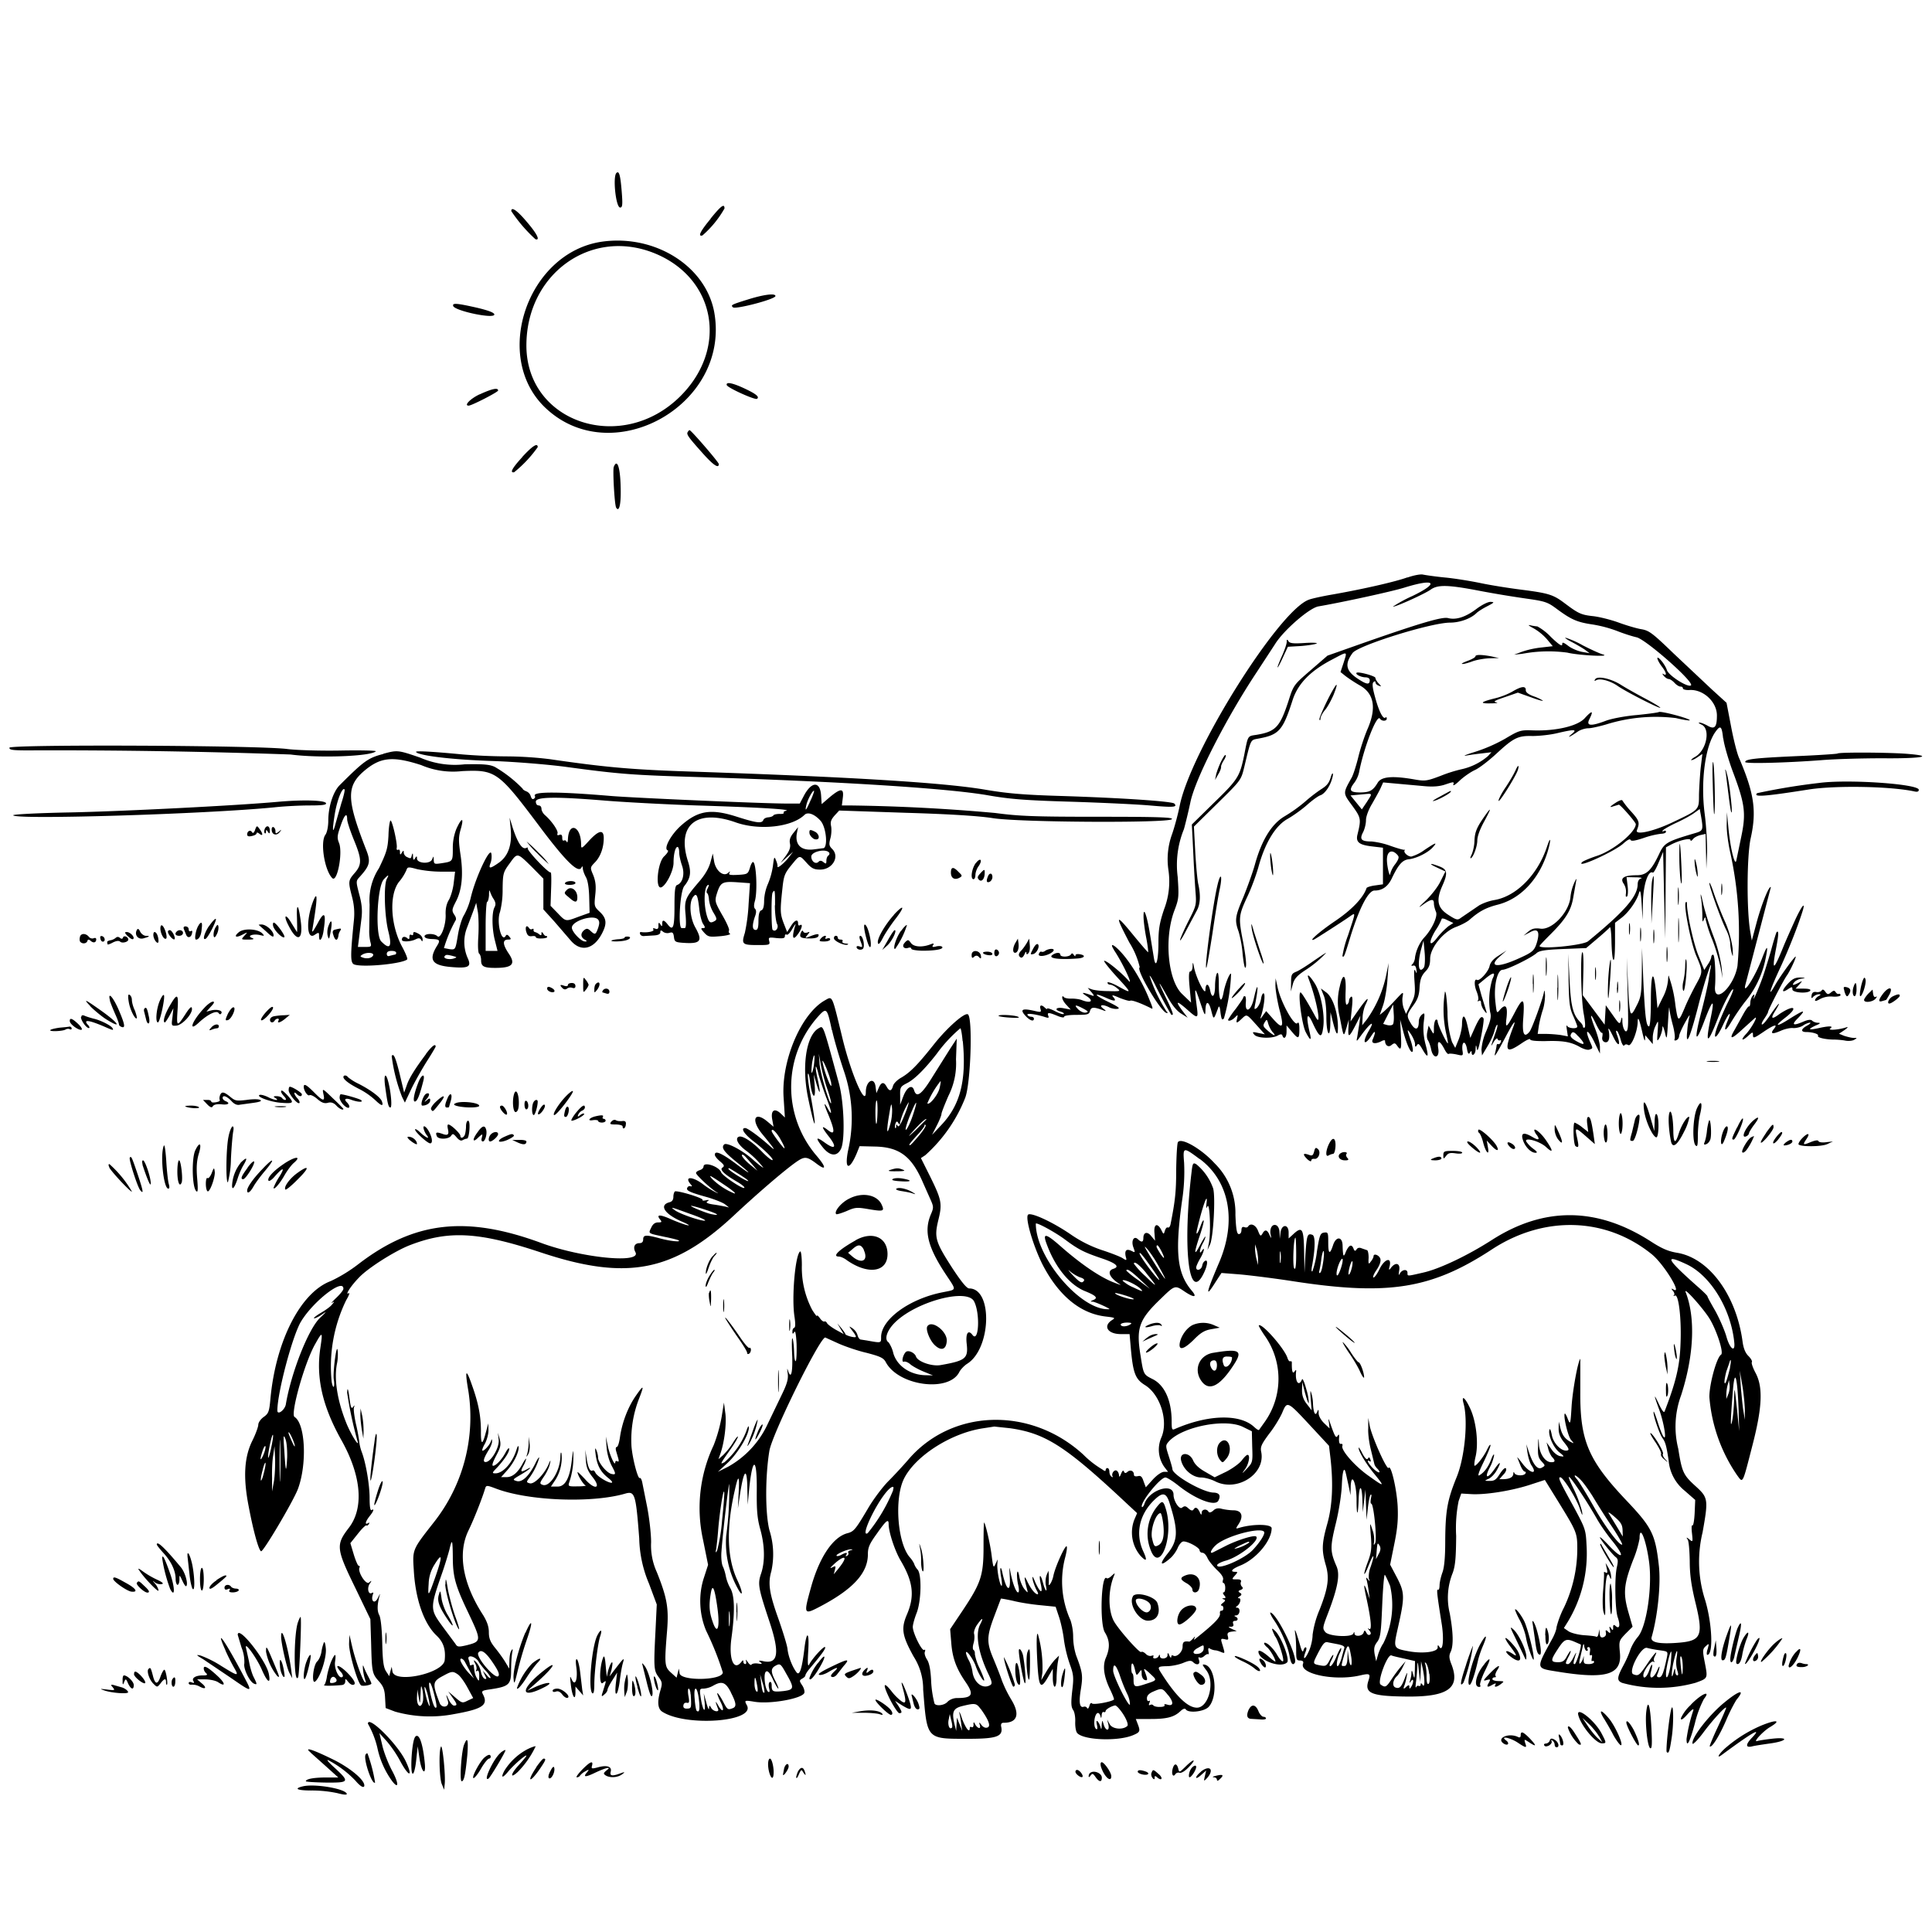 <svg xmlns="http://www.w3.org/2000/svg" id="svg" width="1024" height="1024" version="1.1">
  <path fill-rule="evenodd" d="M326.7 91.7c-2 2-.3 18.3 2 18.3 1.2 0 1.4-1.4.8-8.7-.7-8.6-1.4-11-2.8-9.6m50 24.2q-8.3 10-4.4 8.9a55 55 0 0 0 11.7-14.3c0-2.8-1.8-1.5-7.4 5.4m-105.6-4a80 80 0 0 0 12.8 14.9c2.6.8 1-2.7-4.4-9-5-6-8.4-8.5-8.4-6m48 16.3c-39.2 5.7-58.2 60.4-30.4 87.6 35.2 34.3 98.6-.8 90-50-4.4-24.6-31.4-41.6-59.6-37.6m26.8 5.7c33.3 12.7 40.6 50.4 14.9 76.1-31 31-81.7 14.3-81.7-26.8 0-37.4 33.4-62 66.8-49.3m50.7 24.9c-9 2.8-9.3 3-8 4.2s22.5-4.3 22.5-6c0-1.6-6.2-.8-14.5 1.8m-156.3 3.5c1 2.6 21.8 7 21.8 4.5q.1-1.4-9.2-3.6c-10.6-2.4-13.1-2.6-12.6-1m145 42c.5 1.5 15 8 16 7.3 1.5-1-.4-2.6-6.6-5.5-6.4-3-10-3.7-9.4-1.7m-131 4.8c-4.9 2.3-8.5 6-5.8 6 1.6 0 15.6-7.2 15.6-8q.1-2.5-9.7 2m110.2 20c-.8 1.2.4 2.8 8 11.3q8.4 9.4 8.5 5.7c0-1-14.7-18-15.5-18q-.4 0-1 1m-87.7 13.3q-8 8.7-4.3 8A66 66 0 0 0 285 237q0-3.7-8.2 5.2m48.5 5.3c-.6 1.7.4 20.2 1.3 21.6 1.4 2.3 2.4-1 2.4-8 0-12.4-1.7-18.7-3.7-13.6M746 306c-6 2.2-22.3 6-39.2 9-5.9 1-11.8 2.3-13.2 2.9-16 6-62.4 80-68.3 109-.8 4.1-2.6 10.9-4 15a39 39 0 0 0-2 19.3 41 41 0 0 1-2.3 20.7c-2.4 7.1-3 10.7-3 17.7 0 9.5-1.4 14.3-2.4 8.2l-2.1-12.8c-1.7-10.3-3.5-15-3.4-9.1 0 2 .6 6.9 1.4 11s1.2 7.6 1 7.8c-.1.1-3.5-3.8-7.6-8.8-9.8-12-10.2-11.4-2.3 3.7a43 43 0 0 1 5.5 13.1c-2.4.8 11.5 24.2 14.3 24.2q1 0-.1-.8a82 82 0 0 1-9-18.9c.3-.2 1.6 2 3 4.9 2 4.1 6.3 12.2 8.5 15.7q.2.3.8-.1c.3-.3-1.4-4.4-3.7-9q-7-14.5 1-.2 3.6 6.5 7.1 8.7l3.5 2.2-2.9-3.8q-5.7-7.8 2.4-.7c5.6 5 6.1 5 5.5 0-1.6-12.3-1.4-12.7 1.5-4 2.5 7.4 2.8 8 2.9 4.8.1-5.4 1.7-5.5 3.1 0 1.3 5 1.2 5 3.6-1.3q.8-2.6 1.3 2.4c.5 3.5.8 4.1 1.8 3a99 99 0 0 0 3.8-23.7c-.7-.7-3.2 5.5-4 10-1.2 6.3-2.5 4.2-2.5-4q0-7.8-1-6.2c-.5.8-1 3.9-1 6.8 0 5.6-1.7 7-2.6 2.2-.8-3.8-2.4-4-2.5-.2 0 3.3-4.7-5.8-6-11.8q-.8-4.6-.8-.7c0 1.5-.6 2.7-1.2 2.7q-1.2-.2-.4 8.2l.8 8.3-4.9-4.7c-7.5-7.4-9.5-29.9-3.8-44.5 2.2-5.8 2.3-7 1.6-17.4a50 50 0 0 1 3.3-25.3c.9-3.2 2.5-9.8 3.5-14.6 2.7-12.5 18.9-44.2 35-68.5l9.8-15c4.5-7.3 18.2-19.2 23-20 12.8-2.2 39-7.9 45.7-10 16.2-5 18.6-2.5 4.1 4.5a72 72 0 0 0-10.3 5.6c.6.6 17-6.8 20-9 3.8-2.7 9.2-2.6 26.7.8a576 576 0 0 0 24.2 4c9.9 1.4 11.2 1.9 16 5.5 7.6 5.6 10.7 7 19 8.2a68 68 0 0 1 12.8 3.4c3 1.2 7.8 2.8 10.5 3.4 5.1 1.3 31 24.1 28.7 25.5-1.8 1.1-11.6-5.1-12.7-8.1-.5-1.6-2-4-3.3-5.4-2.8-3-2.1 0 1 4 2 2.7 2.4 4.6.5 3.5q-1.2-.8.2 1c.7.8 1.9 1.6 2.6 1.6.6 0 2 .9 3 2s2.4 2 3.2 2q1.2 0 1.3 1c0 .5 1.7 1 3.8.8 7.2-.2 14.2 6.4 14.2 13.5 0 6.3-1.2 7.6-5 5.4-1.8-1-3.7-1.7-4.3-1.6q-1 0 1 1c5 2 3 13.3-3 17-1.8 1-2.7 1.9-2.2 1.9s2.1-.7 3.4-1.7l2.4-1.6-.9 7.4c-.4 4-.8 10.5-.9 14.2 0 8.1.2 7.9-13.5 14.4-10.3 5-20.6 7.3-19.4 4.4 1.6-4 1.3-5-2.9-9.7a46 46 0 0 1-4.8-6c-.2-.6-1.8 0-3.9 1.4q-4.2 2.8-1 1.7l3-.9c.8-.1 9 9.3 9 10.3 0 4.2-11.5 13.7-20.2 16.7-4 1.3-7.7 2.9-8.2 3.4-4 4 17.7-5.8 22-10q3.1-2.7 3.6-1.8c.3.9 2.3.6 7.1-1a45 45 0 0 1 9.2-2.2c1.4 0 2.5-.5 2.5-1q0-1-1.2-.4-1 .6-.5-.3c.4-.6 3.7-2.5 7.4-4.2s8-4.1 9.4-5.2l2.8-2 .6 3.3c1.4 8.1 1.3 8.2-3.5 9.6-14.6 4.3-15.9 5.1-18.6 10.9-4.2 8.9-6.8 11.3-12 11.3q-10 0-6.8 4.5a8 8 0 0 1 1.2 5q-.4 2.3.5 1.8c.5-.3.7-2.7.4-5.4l-.6-4.9 4.7.1c2.6 0 4 .3 3 .6q-1.7.5-1.8 3c0 6.5-7 14.5-26.3 30.3-2.7 2.2-25.7 4.4-25.7 2.5 0-.3 2.6-3 5.9-6.3 8.1-8.1 10.9-12.7 12-19.7l1.5-8.5q.5-2.4-1 1a25 25 0 0 0-2 7.3c-.6 8.2-9.8 17.9-16 17-3-.4-4.5 0-6.4 1.6l-2.5 2.1 3.3-1.7q6.1-3.5 4 4.6c-1.4 5-2.3 5.8-9.4 9-11.7 5.4-17 4.8-10.3-1l3.4-3-4.2 2.7q-4.2 2.6-4.8 5.6c-.7 3-5.3 8-6.6 7.3-1.5-1-1.7 2.6-.3 6 .8 2 1.2 4 .8 4.7q-.6 1 .4.4 1.2-.6 1.2 1.1c0 1 .7 2.8 1.6 3.9q2 2.9 1-.1l-2.4-7.8-1.6-5.9 4-3.3q6.2-5 3.4.5a39 39 0 0 0-1.2 17.5c.7 2.4.3 4.4-2 10a30 30 0 0 0-2.6 10l.3 3 2.8-4.7c1.6-2.6 3.3-6.3 3.8-8.3s1.3-3.5 1.5-3.2c.3.2-.2 2.2-1 4.3-2.6 7.5-2.7 7.9-1 4.9 1-1.7 2-2.5 2.1-1.7q.5 1 1.4.7.8-.5.3 1-.6 1.3-1.3 1t-.9.8c0 .7-.4 2.3-.7 3.7-.9 3.3.4 1.3 5.8-8.9 3.7-7 5.5-9.3 3.8-4.8-5 13-4.2 14.6 4.2 8.9 2.6-1.8 4.7-2.8 4.7-2.2q.2 1 8.3.9c9.3-.3 13.5.5 18.2 3.2 1.8 1 4 1.7 4.9 1.3 2-.7 2-.4.1-4.7-3-7.2-.4-5.7 3 1.7l2.5 5.1V555c0-1.9-1.2-6.3-2.6-9.9-3-7.7-2.7-9.2.6-2.2 1.3 2.7 2.6 4.7 3 4.5q.6-.2.3 1.9-.5 2.2 1.1 3c2.1.7 3-1.5 2.3-5.7q-.9-3.8 2.3 2.8c2.8 5.9 4.3 5.1 2-1q-.9-2.5 0-2c.5.3 1.4 2.4 2 4.7s1.5 3.6 1.9 3q.7-1 2.1-.2c1.6 1 4.8-6.9 5-12q0-5.5 2.4 5c.8 3.6 1.4 5.4 1.5 4.1l.1-2.3 2 2.3 2 2.4V550c0-2 .7-4.9 1.6-6.5 1.4-3 1.4-2.8 1 3-.4 5.6-.4 5.8 1 3.5.7-1.4 1.4-3.6 1.5-5q0-2.7 1.3 2c1 4.5 1.1 4.4 1.7-5.5.3-5.5.6-8.7.7-7.1s.9 5.5 1.8 8.8 1.3 6.6 1 7.4q-.5 1.3 1 .7 1.2-.6 1.4-2.2c0-.9 1.4-4 3.1-7.1s2.7-4.6 2.4-3.5-1 4.5-1.2 7.5c-1 9.5 1.3 4.6 5.6-12 3.2-12.8 8.2-28.1 6.7-20.5-.3 1.1-.7 4-1.1 6.5s-2 9.5-3.6 15.7c-4.2 16-3.4 18.4 1.6 5q6.7-17.5 3-.2-4.1 20.2 4.1-1c2.9-7.5 7.4-15.9 8-15.1.3.2-1 3.3-2.7 6.7s-4.2 9.2-5.5 12.6c-3 8.1-.8 7.5 3-.8 3-6.5 4.8-7.6 2.1-1.4-2.2 5.5-1 5.5 2.2 0a125 125 0 0 1 7.1-10.4 52 52 0 0 0 10.7-21.6q2.8-13-1.4-2c-3.7 10-10.9 21.2-8.9 14l13.4-51.3c-1-.9-5.2 9.8-7.7 19.3l-2.4 9-.7-4c-2.1-10.9-2-40.7.1-50.2 3.2-14.3 1.9-23.7-6-42.2-1.2-2.5-3.1-10.2-4.4-17.1l-2.4-12.5-7.7-7-20.3-19.1c-11.2-10.8-13-12.2-17.1-12.9-2.5-.4-7.9-2-12-3.5s-10.1-3-13.4-3.4c-6.6-.7-8-1.4-15.2-6.8-6.2-4.7-8.6-5.4-23.4-7.3-6.3-.8-15.8-2.3-21-3.4s-13.8-2.5-19-3-10.6-1.3-12-1.6c-1.4-.2-5 .5-8 1.6m36.2 16.9q-8.4 6.2-14.7 4.6c-3-.8-14.3 2.5-43.5 12.7l-20.4 7.2-9 7.8c-8.8 7.6-9 7.8-11.6 16-4.6 14.1-6.8 16.5-17.2 18.2-4.6.7-4.3.2-6.3 10.5-2.4 11.6-3.2 13-16.3 25.7L631.7 437l.7 13.7c.3 7.6.9 17.2 1.2 21.4.6 7.4.5 7.8-3.4 15.5-2.2 4.3-4.3 9-4.7 10.4-.3 1.4 1.2-.9 3.3-5l5.6-10.5q2.7-5 .7-14c-.5-2.2-1.2-10-1.6-17.2l-.7-13.2 12.5-12.3c12.5-12.3 12.5-12.3 14.2-19.3 3.6-15 3.2-14.2 7.3-15 11.1-2 13.1-4.2 18.3-20.4 2.8-8.7 9.4-15.5 20.9-21.5 8.5-4.5 8.1-4.6 6.2 1.5l-1.7 5.1 2.5 2c1.4 1.1 4.8 3.4 7.6 5q11.4 6.3 4.4 22.8c-1.8 4.1-4 10.9-5 15s-2.5 9-3.5 11c-4.8 8.6-4.8 8.2.2 15 4.7 6.5 4.8 7.1 2.8 15.3-1 4 .8 5.5 7.6 6.3l5.9.7v19.4l-4.2.6c-2.4.3-4.4 1-4.5 1.4-1.7 5.1-7.8 11.5-16.7 17.5-8 5.4-14.8 11.3-11 9.7 1-.5 14.6-9.2 18.6-12 3.5-2.4 3.5-3-.7 9.8a57 57 0 0 0-3 11.1c.8.8 1 .4 4.4-10.8 4.7-15 9.4-24 12.6-24q6.3.1 9.4-6.9c3.4-7 5.5-9.4 9-9.7 4-.5 10-3.5 12.5-6.3 2.7-3 1.6-2.6-4.4 1.4a22 22 0 0 1-7 3.5c-1.9 0-4.3-2.3-3.5-3.3q.4-.6 0-.3c-.4.2-3.6-.7-7.3-2A43 43 0 0 0 727 446c-5.5 0-6.5-1.1-4.6-4.8.9-1.7 1.6-4.6 1.6-6.5s1.3-5.5 3.3-8.8c1.7-3 3.8-6.7 4.5-8.3l1.3-2.9 7.7.7 14.4 1.3c4.6.4 8 .1 11.1-1 4.2-1.4 4.5-1.4 4 .1-.3 1 1.2 0 3.3-2s5.8-4.6 8.2-5.7 7.5-5.1 11.4-8.7c9.1-8.4 11.4-9.5 19-9.3 3.5 0 9.4-.6 13.1-1.5 9.4-2.2 10.9-2.1 7.7.5-2.8 2.3-1 1.6 3.2-1.3 1.4-1 4-1.8 5.6-1.8 1.7 0 5.9-1 9.4-2a88 88 0 0 1 37.1-3.4c3.7.9 7 1.4 7.3 1.2.7-.8-15.3-5.1-16.4-4.4-.5.3-5.8 1-11.8 1.6-6 .5-13.3 1.9-16.2 3-8.2 3.1-10.7 2.8-8.7-1q3.3-6.7-2.5-.4c-3.7 4.2-15.3 7-28 6.5-6.1-.2-7 .1-14.2 4.4a84 84 0 0 1-16 7c-4.6 1.4-6.7 2.3-4.8 2 2-.4 5.8-.9 8.5-1.2l5-.6-1.8 2a32 32 0 0 1-14 7 75 75 0 0 0-11.1 3.5c-7.4 2.8-8.3 2.9-14 1.9-11.5-2-17.3-1.5-19.3 1.6-2.6 4.4-4.3 5.3-9.5 5.3-5.4 0-6-1.2-3-5.1a15 15 0 0 0 2.5-5.4c2.5-13.2 9.5-31.2 11.1-28.6 1 1.5 3.6 1.4 3.6 0q0-1.1-.7-.6c-1.1 1.2-3.4-3.1-5.4-10.5-1.4-5-1.7-7.4-1-8.2q1.1-1 1.1 0 .2 1.2 1.7 1.8c1.6.6 1.6.6 0-1.2-1-1-1.7-2.3-1.7-2.9 0-1-9.1-3.5-10-2.7-.8.8 2.4 2.4 4.8 2.4q2 .1 2.2 1.4c0 2.8-1.7 2.5-7-1.1-5.7-4-6.3-7.5-2.1-13.2 2.9-4 41.6-16.1 51.7-16.1 4.9 0 10.8-2 13.9-5 1-1 3.8-2.7 6-3.8 3.6-1.9 3.7-2.1 1.5-2.2-1.5 0-4.8 1.7-7.8 4m30.6 10a28 28 0 0 1 7.2 5.9l3 3.6-6.2.7a48 48 0 0 0-10.3 2.3l-4 1.5 4.5-.5a75 75 0 0 1 23.7-.6c5.5 1.4 23.4 2.4 19 1-1.6-.4-6.4-2.6-10.7-4.8a50 50 0 0 0-9.2-4.1c-.7 0 .8 1 3.3 2.3s5.7 3.2 7 4.1l2.4 1.8-4-.7c-2.2-.4-5.5-1.8-7.2-3.1-2.8-2.1-3.3-2.2-3.3-.8q0 1.8-6-4a29 29 0 0 0-7.2-5.6c-.7 0-2.4-.3-3.8-.6q-2.1-.5 1.8 1.6M682 340.2c0 1-1.1 4.3-2.5 7.4-3.4 7.6-3 8.4.4 1l2.7-5.8 6.9-.4c3.8-.3 7.5-.9 8.3-1.3s-2-.6-6.3-.3c-5.9.4-8 .2-8.6-1q-1-1.6-.9.4m100 7.7c0 .5-2 1.6-4.2 2.4q-3.8 1.5-2.8 1.6c1 .1 3.3-.6 5.5-1.4s6.3-1.5 9-1.6l5-.1-4-.9c-5.4-1-8.5-1-8.5 0m63.5 12.1q-.9 1.3.4.6c2-1.3 7.6.2 11.7 3.1 4.5 3.1 22.4 12.2 22.4 11.4 0-.3-3.7-2.6-8.3-5-4.5-2.4-10.2-5.6-12.7-7.2-5.3-3.3-12.3-4.8-13.5-2.9m-138.2 4.3c-3 4.7-8.3 16.2-8 17.1q.5.8.6-.6c0-.9 1.1-3 2.4-4.5s3.3-5.2 4.5-8c2-5 2.2-6.8.5-4m94.2 2.3a38 38 0 0 1-9 3.5q-11.7 2.9-2.5 2.7c3 0 4.4-.3 3.1-.5-1.9-.4-.9-1 4.5-2.8l6.9-2.4 7 2.5c3.8 1.4 6.6 2.2 6.2 1.7a23 23 0 0 0-5-2.3q-4.2-1.6-4-3.3 0-3.4-7.2.9m111.9 24.8c.3 3 2.6 11 5 17.5 6.5 17.2 7.1 22.2 4.5 34.6l-2.6 12.5c-.7 3.6-3.1-6-4.2-17l-.8-8.5-.1 6.5c-.1 3.6.8 10.3 1.9 15a197 197 0 0 1 3.8 60c-1.9 11.2-12.7 21-11.9 10.8.5-6.2-.1-16.8-1-16.8q-.9.1-1 1.3c0 .6-.8 2.5-1.9 4l-1.8 2.8-3.2-7.9c-2.5-6.2-6-21.9-6-27.6q0-.8-.6-.4c-1.3 1.3 2.6 21.1 5.4 28 3.8 9 3.8 8.8-.3 16.2-1.8 3.4-4.4 8.6-5.6 11.6-3.4 8-3.6 8-5-1.2a67 67 0 0 0-3.3-14.8q-.4-2.3-.6 1.5a25 25 0 0 1-2.9 9.4l-2.7 5.5-.7-7.9c-1.3-13.5-2.8-11.4-2.8 3.8 0 8-.4 13.7-1 13.7-1.5 0-2.1-5.4-3-24.1l-.7-17.4-.1 12.8c-.2 11.6-.4 13.2-2.8 17.8-3.4 6.8-3.6 6.2-4.5-10.9l-.7-14.7.4 15.5c.5 19.3.5 22-.3 23.3s-2.3-1.4-2.4-4.8q0-4-.8-.6c-.6 2.2-.9 2-4.3-2.9l-3.7-5.2-.3 5.1-.3 5.2-5.8-7.8-5.8-7.8.3-11.7c.2-6.4 0-11.4-.5-11.1-1.2.7-.7 25.3.7 32.6.7 3.7 1 7 .5 7.3q-.8.4-.9-.5c0-.5-.6-1.6-1.4-2.3-3.9-4-5-8.3-5.7-22.3l-.7-14 .2 14c.2 12 .5 14.7 2.4 18.9 1.2 2.7 2.2 5.2 2.2 5.7 0 1.4-4.8 1-5.4-.4q-.6-.8-.1 2.2l.5 3.4-3.7-.7c-2.1-.3-5.7-.6-8-.6H815l.6-4.2c.4-2.4 1.3-6 2-8.2.8-2.1 1.3-5.7 1.3-8q-.2-4-.6-1.6c-.6 3.5-6.3 19.2-7.6 20.8q-4.2 5.2-3.4-6.3c.9-11.6.1-12.4-4-4.7-4.8 9.2-5.6 9.8-4.8 3.6q1-9.2-3.4-4.3c-1.8 2.2-1.8 2.2-2.5-4-1-8.6 1-17 3.8-17.1 2.4 0 15.2-6.3 18-8.8 1.4-1.3 4.4-1.8 14-2.2l12.3-.5 5.9-5c3.2-2.7 6.2-5.4 6.6-6s.8 2.6.9 7 .4 8.9.9 10q.9 1.8 1-8.7v-10.7l3.4-2.6c3.9-3 8.1-9 9.3-13.2.6-2.1 1-.8 1.4 5.7l.5 8.5.2-9.4c.2-9.2 2.8-17 5.2-15.6.4.3 1.8-2.1 3.1-5.3l2.4-5.7.5 23 .6 23 .2-24.2.2-24.2 2.8-1.5c4.5-2.3 10.2-3.6 10.2-2.3q.1.9 1.3-.5c.6-.9 2.4-1.8 4-2.2l2.7-.6.2 9.2.2 9.3.4-8.5c.1-4.7-.4-14-1.3-20.8-2.2-17.2.3-35.9 5.8-43.4 2.6-3.6 3.3-3 4 3.6M5 396.4c0 1.2 2.2 1.4 14.3 1.3a3572 3572 0 0 1 134.7 2.2c15 2 42.5 1 45.2-1.7.4-.4-8-.6-18.7-.4-10.9.2-23.4-.2-28.2-.8-15-2-147.3-2.5-147.3-.7m198.2 3.3c-8.1 2.1-10.3 3.7-23.2 16.6-3.4 3.4-6 11.4-6 18.7 0 3.3-.7 6.4-1.5 7.5-2.9 3.8-.5 18.9 3.6 23 2.6 2.7 5.7-13.4 3.6-18.6-1.1-2.7-1-3.9.8-9 2-6 3.5-7.4 3.5-3.6 0 1.3 1.6 6.1 3.5 10.8 4.3 10.4 4.4 13.2.5 17.7-3.5 4-3.5 4.5-1.4 12.7q1.6 6 1 12.1c-2 20-2 23.2.5 23.8 5.4 1.5 25.5-.6 27.7-2.8.4-.3-.8-3.2-2.5-6.4-6.3-11.4-7.2-27.6-1.9-34.6a26 26 0 0 0 4-6.3c.6-1.8 1-1.8 5.8-.5a66 66 0 0 0 12.6 1.3h7.4l-.7 5.8c-.3 3.1-1.5 7.2-2.5 9q-2 3.2-1.8 8c.2 5.8-2.7 13.1-4.4 11.4-1.6-1.6-6.8-1.5-6.8.1q.2 1.2 3.6 1.4c4.5.1 4.9.6 3.1 3.5-4.8 7.7-2.7 10.6 8.1 11.4 8.8.7 10.2-.3 8-5a21 21 0 0 1-.2-16.1l3.2-8.5 1.6-4.5.9 5c.4 2.8.5 8.7.2 13.2-.3 5-.1 8.4.5 8.8.5.3 1 1.9 1 3.5 0 3.2 1.4 4 7.5 4 9.2 0 11-2 7-7.8q-4.6-7-.4-7.2c1.8 0 2-.2.9-1.5q-1.4-1.8-2-.4c-2.3 3.7-4.9-7.7-3-12.7a47 47 0 0 0 1.4-11.9c.1-8.5.3-9.2 3.6-13.7 4.3-6 4-6 11.7 1.5l6.3 6.4V482l5.8 6.4 8.7 10.1c5.4 6.3 12.2 4.7 16.6-3.8 2.7-5.2 2.4-8-1.2-11.4-3-2.8-3-3.1-2.4-9 .5-4.5.2-7.1-1-10.3-1.8-4.2-1.8-4.2.9-7 2.9-3 4.6-7.8 4.6-12.8q0-7-7.7 1.3c-4 4.4-4.3 4.5-4.3 2.2 0-10-6.7-12.5-7-2.6q-.2 2-.7 1t-1.4-.6-.9-1.5q0-2.1-1.5-1.5t-1-.8c.5-1.3-3-6.5-6.7-9.7-1-.9-1.8-2.3-1.8-3.3q-.1-1.7-1.5-1.8t-1.5-2c0-2.6 10.4-2.7 36.2-.6 9.5.8 31.5 2 48.8 2.6 33 1 50.7 2.1 47.7 2.8q-1.6.4-1.3 1 .3.8-2.2.7c-1.5 0-3 .3-3.3.8s-1.5.9-2.7 1-2.4.7-2.6 1.4c-.8 2-3.6 1.6-14-1.7-14-4.5-20.8-3.3-30 5-5.2 4.8-9 12-6.7 12.8.6.2-.2 1.6-1.9 3.2-3.5 3.3-4.8 17.6-1.5 16.4 2.6-1 6.5-8.8 6.5-13 0-4.8 1-8.4 2.1-8.4.5 0 .9 1.3.9 2.9s.7 4.7 1.5 7c1.6 4.5.3 9.3-2.7 10.3-1 .4-1.3 3.4-1.3 11 0 11.5-.7 13.5-3.5 10q-3.1-4-3-.4.1 2.1-1 .2-1.1-1.8-1 .7.1 2.4-1.7 1.6-1.6-.6-1 .5c.7 1-3.5 1.8-6.6 1.3q-.8 0-.4 1.1c.2.7 1.3 1.2 2.3 1l5.1-.3q3.3-.2 3.3-1.7-.1-1.7 1.5-.2a4 4 0 0 0 3.4.5c1.6-.5 2 0 2.3 2.2.3 2.5.7 2.8 4.7 3.1 9.5.7 10.7-.9 6.6-8.2-2.8-5-3.4-13-1.2-16 1.8-2.5 2.5-1.2 3.3 6 .3 3.3 1.3 7 2 8.1 1.3 2 1.3 2.3-.1 2.3-1.2 0-1 .5.7 2.4 2.1 2.3 2.8 2.4 8.6 1.9 3.5-.3 5.8-1 5.1-1.3q-1-.7-.5-1.8c.3-.5-1.3-4.2-3.6-8.1-3.8-6.7-4-7.4-3-10.9 2-6.4 2.8-7 10.7-6.5l7 .5-.7 10.6a96 96 0 0 1-2 15.7c-1.9 6.1-1.5 6.5 7 6.5 6 0 6.4-.1 5.9-2.1s-.3-2.1 3.9-1.6c3.4.3 4.4.1 4.4-1q0-1.3 1-.8c.5.3 1.9-1.1 3-3.2q2-3.3 1.6-2c-2.2 7.1-1.4 9 1.8 4.2 1.8-2.7 2.1-5 .6-4q-1 .5-1-1c0-2.5-1.9-1.7-3.9 1.6l-1.9 3-1.8-4.6c-1.9-5-2-6.6-.7-18.5.7-6.7 1.2-8 4.7-12.3 4.6-5.6 4.2-5.6 8.2-1.2 2.6 2.9 3.9 3.5 7.1 3.5 6.5 0 10.5-6.8 6.4-10.9-1.7-1.7-1.8-2.5-1-5.6.6-2 .7-5 .4-6.5-.5-2.3 0-3.5 1.8-5.6l2.5-2.7 35.4 1.2c23.8.7 38.7 1.7 45.8 2.8 13.5 2.3 93 2.7 95.1.6 1-1-6.7-1.3-38.6-1.3-34.2 0-42.2-.3-55-2a984 984 0 0 0-77.7-4h-3.6l.5-4c.7-5.2-1-5.3-6.9-.4l-4.3 3.7-.3-4.6c-.5-7.8-5.2-7.5-9.3.5l-2 3.8h-7.1c-12.3 0-80.7-3-92.8-4q-42.7-3.6-40.5 0 .4.9-.6 1.5t-1.6-1.4a4 4 0 0 0-2.4-2.6q-1.7-.7-1.9-1.4a68 68 0 0 0-14.7-11.5c-2.7-1.3-5.8-1.6-16-1.4a46 46 0 0 1-23.5-3.5c-11.9-4.1-12.1-4.1-19.6-2.1m17.8-.5c4.3 2 21.7 3.8 41.5 4.4 10.5.4 27 1.7 37 3 29.5 4 35.4 4.4 72 5.5 74 2.3 130.6 5.9 152 9.6 11.4 2 19.5 2.7 43.5 3.4 16.2.5 35.3 1.4 42.3 2 12.5 1.1 15 1 13.1-1-1.2-1.2-28-3-59.4-4-20.1-.6-28.7-1.3-40.5-3.3-22-3.8-71.1-6.8-157.5-9.7-30.6-1-44.6-2.3-73.4-6.5a197 197 0 0 0-23-1.5 313 313 0 0 1-23.1-1c-20-1.9-27.2-2.1-24.5-1m752.9.5c-.3.2-10.4.9-22.4 1.4-21.8 1-26.5 1.6-26.5 3.1 0 1 22 .4 40.4-1 7.1-.6 21.7-1 32.4-1 20.2.2 28-1.1 13.6-2.3-8.8-.8-36.8-1-37.5-.2m-326.7 4.2c-1 2-2.2 5.2-2.6 6.8l-.6 3 1.7-3c1-1.6 1.6-3.4 1.5-3.9s.5-2 1.3-3.3c1-1.4 1.4-2.7 1.1-3s-1.3 1.2-2.4 3.4m260.6 11.8c.2 8.3.5 15.4.7 16 .7 2 .4-23.2-.4-27-.4-2.2-.6 2.6-.3 11m-684.6-9.9a43 43 0 0 0 21.8 3.2c17.6-.8 19.1.2 40.5 28.7 14.5 19.4 21.3 26 22.8 22.2q.5-1 .6.6c0 1 .8 3.2 1.7 4.8 1 1.8 1.6 6 1.7 11l.2 7.8-5.6 2c-7.2 2.7-6.9 2.8-11.3-1.8l-3.8-3.9.3-9c.2-5 .1-8.8-.2-8.7-1 .7-13-12-12.2-12.9q.5-.6-1 0-3 1-6.8-10.3l-1.8-5.8.6 6.2q1.1 12.6-6.5 17.8c-4.6 3.2-5.4 3.1-4.2 0 .6-1.5.7-3.8.4-5.1-.8-3.3-8.3 12.7-10.8 23.1a37 37 0 0 1-3.7 9.7c-1 1.5-2.5 6.2-3.2 10.5-1.3 7.8-1.3 7.8-4.3 7.5l-3.1-.6a74 74 0 0 1 6-14.4q1-1.2-.6-3.4c-1.3-2.1-1.2-2.7 1-7q4.8-9.2 2.3-25.2c-1-7-1-9 .3-13.4 1.7-6 .4-5.9-2.4.2a27 27 0 0 0-1.9 10.3c0 7 0 7-5.8 7.9-4 .6-4.2.5-4.3-1.7s0-2.3-.9-.3c-1 2.6-8 2.2-8-.5q.1-2-1-.1-1 1.9-1.1-1 0-2.6-.6-.7c-.5 2-.5 2-2.7 1a3 3 0 0 1-1.6-2.2q.1-2-1-.1-1.1 2-1-.3 0-1.6-1-1.2t-.7-1.2c.3-2.5-2.4-14.3-3.3-14.3-.4 0-1 3.6-1.1 8-.4 7-1 8.8-5 17.2a31 31 0 0 0-5 19.3l-.2 13.5c-.1 2 .2 4.7.6 6.3.7 2.6.6 2.7-3 2.7h-3.6l.6-4.7 1.3-10.5c.5-4.2.2-7.6-1.2-12.7-1.8-7-1.8-7 .3-9.3 5.4-6 5.9-8 3.3-14.5-10.3-26.4-10.5-33.4-1.1-41.5 8.7-7.4 15.1-8.1 30.3-3.2m579.9 3.1c-.7 1.6-3 5.6-5.3 9s-3.8 6.6-3.5 6.9c.6.6 9.2-13.2 10.2-16.4.9-3 0-2.8-1.4.6m111.5.2 1.5 12c.6 4.7 1.2 9 1.5 9.5 1 2.3-.8-14.4-2.1-19.5-.8-3-1.2-4-1-2m-209.1 2.8c-1 3.4-2.1 4.7-5.3 6.7a83 83 0 0 0-8.5 6.6 81 81 0 0 1-10.8 7.7q-10.3 6.1-15.7 25.6c-1.2 4.3-4 12-6.1 17.2-4.4 10.3-4.7 12.2-2.5 18.3a61 61 0 0 1 2.1 11.6c.4 4.1 1 7.5 1.4 7.5.9 0 .4-5.6-1.2-14-2.4-12.4-2.3-13.6 2-23 2.3-4.7 5-12.1 6.2-16.4 3.5-12.8 9-21.9 15.5-25.5 3-1.7 7.6-5 10.4-7.5 2.7-2.4 5.9-4.7 7-5 2.2-.8 5-4.6 6.1-8.7 1-3 .3-4.1-.6-1.1M964 415a340 340 0 0 0-32.7 5.4c-2.2 2.2 3.6 1.8 27.7-2 14.6-2.2 43.5-1.6 55.8 1.1q2.2.5 2.2-.9c0-3.1-37.8-5.7-53-3.6m-782.9 10.1L178 436c-1.8 7-2 4.2-.5-4.9 1.3-7.5 4-14 5.1-12.7.3.3-.4 3.3-1.5 6.8m248.7-1.4q-3.8 8.8-2.4 2.8c.7-2.9 3.2-7.5 4-7.5.3 0-.4 2.1-1.6 4.8m333.2-1.6c-3 1.6-4.4 2.6-3 2.2 2.6-.6 9-4.2 9-5 0-.5.4-.7-6 2.8m-38.5 2.7-2.7 4-3-3.7-3-3.7 5.4-.5c6.7-.6 6.4-1 3.3 3.9M147 425c-22.1 2-81.7 5-109.7 5.6-16.7.3-30.3 1-30.3 1.5 0 2.5 102-.6 138.4-4.2 5.4-.6 13.9-1 18.8-1 6.7 0 8.9-.3 8.6-1.2-.6-1.6-12.4-1.9-25.8-.7m638.5 9.6c-3 4.5-3.8 6.9-4 10.8a22 22 0 0 1-1.4 7.3q-1 2-.7 2.2c1.3 0 3.6-6.2 3.6-9.4 0-2.2 1.4-6 3.6-10q6.6-12.2-1.1-.9m-350.7.3c2.9 3 4.1 13 1.9 14.6l-5.4.7c-6.6.8-9.9-2.3-9-8.3l.7-3.5-2.4 3c-1.8 2.2-2.3 3.8-1.9 5.7s-.2 3.8-2.2 6.5l-2.8 3.8 3.3-3 3.4-3-2.3 3c-2.3 3-6.3 6.3-6 4.8.1-.4-.2-1.9-.8-3.2-.9-2.2-1-2-1.6 2.7a39 39 0 0 1-2.6 9.6 25 25 0 0 0-2.1 9q0 4.7-1.5 5.2T402 488c0 3.7-.4 4.9-1.5 4.9q-2.7-.1-.4-7 1.2-3.1.1-4.2-1-1-.1-4.1c1.5-5.2.7-20.7-1-20.7-.5 0-1.2 1.5-1.7 3.3-1 3-1.2 3.2-6.3 3.5-4.1.2-5.1 0-4.5-1q.8-1.5-.6-.1c-2.5 2.3-6.6-1-7.5-6l-.7-4.2-1.3 4.8q-1.4 4.9-6.3 10.5c-7 8.2-7.6 9.4-6.8 17.4q.5 6.6-.4 6.8h-1.7c-2 0-.9-19.5 1.4-22.3 3.3-4.1 3.8-7.2 2-12.9-6.3-19.4 4.5-28.2 25.3-20.8 12.5 4.4 29.7 2.5 36.4-4 1.7-1.7 5.2-.5 8.4 3m-299.6 5q-.9 2.3-1.6 1.2c-.9-1.5-2.6-.6-2.6 1.2q0 1.4 2.5.8 2.3-.5 2.5-1.4.1-.9 1.5.2c2 1.6 2 0 0-2.6-1.3-1.8-1.4-1.8-2.3.5m5.1-.4q-.5 1.5 0 2.2.6.5.7-.8-.1-1.7 1 .1t1-.7c0-2.6-1.8-3-2.7-.8m3.7.3c0 2.7 2.5 3.5 4.2 1.4q1.8-2.3-.4-.3c-1.6 1.2-1.8 1.1-1.8-.2q0-1.5-1-2.2-1-.3-1 1.3m285 1.5q0 1.3 1.2 2.5c1.2 1.2 1.8 1.2 2.5 1.2 2 0 1.5-2.8-.6-4-2.6-1.3-3.1-1.3-3.1.3m391 7.4c-4.8 14.7-16 26.3-27.7 28.4a27 27 0 0 0-8.2 2.8l-9.7 6.6c-1.8 1.4-2.4 1.3-6.6-1.4-6-3.8-6.8-7.8-3.2-15.8 2.9-6.6 2.5-8.5-2-10.1-5-1.9-5.6-1.4-.8.8l4.3 2-2.6 5.2c-1.4 3-5 7.5-7.8 10.2q-5.8 5.4-1.5 2.2c4.4-3.1 5.8-3.3 5.8-.6 0 1 .5 3 1.1 4.4 1.1 2.4-2.3 9.6-6.6 14a22 22 0 0 0-4.5 10c0 1.2-.6 2.8-1.2 3.5q-1.5 1.4.2 1 1.4-.4 1.7 2.1.5 3.3-.6.5-.9-1.7-.4 5.5c.5 6.7.3 8.1-2 12.5l-2.5 5-1.2-3c-.6-1.6-.9-4.4-.6-6 .5-3 .5-3-3.7 1.5a92 92 0 0 1-6.3 6.3l-2.1 1.7 1.8-5.2c1-3 2-9.1 2.3-13.8l.6-8.5-1.4 7a63 63 0 0 1-10.2 23l-2.4 3 .2-4c0-2.2.8-5.3 1.5-6.8 2.5-5 .9-3.8-3.6 2.6l-4.3 6.2.7-6.9q.8-7-.4-6.2-1 .8-1.1 2.1t-1 2q-1.1.9-.8-6.9c.4-9-1.4-10.5-3.1-2.6a33 33 0 0 0 0 16.2c2.1 10.9 2 10.8 3.5 5.8l1.3-4.5-.2 4.3c-.3 5.5.3 5.3 3.6-1l2.7-5.3-.5 4-1.1 7c-.6 3-.6 3 2.3-1 4.7-6.4 7.2-7.9 4-2.4-4 6.7-2.7 9 1.4 2.6 2-3 2.2-1.7.4 2.5-.8 2 1.4 2.4 4.6.8 1-.6 2-.7 2-.3 0 2.5 1.8 3.7 3.4 2.3 1.5-1.2 1.9-1.2 3 .3 2.1 3 2.4 2 2-6l-.4-7.8 1.7 6.5c2 7.4 4.3 12.1 5 10.2.2-.7-.3-3.3-1.2-5.9-2-6-2-6.4.4-2.8 1 1.6 2 3.9 2 5q-.1 2.3 1 .6c.7-1.2 1.3-.7 3 2.3q4.4 7.6 1.5-3-1.5-6-.9-11.4c.6-5 .6-5.4-1-4.1a5 5 0 0 0-1.6 3.5c0 4.5-1.7 5.1-4 1.5-2.6-4.4-2.6-4.8 1-9.8 2.4-3.3 3.2-5.5 3.4-9.7.3-4.3 1-6.1 3-8.3 2-2 2.6-3.7 2.6-6.8 0-5.8 7-14.4 13.7-16.9 2.7-1 6-2.7 7.3-3.9 5-4.4 8.6-6.3 14.8-7.9 12.3-3.1 22.2-13.8 26.6-28.5 1.8-6.2 1.5-8.2-.4-2.4M284.5 452a76 76 0 0 0 6.4 6 43 43 0 0 0-5.4-6 76 76 0 0 0-6.4-6 43 43 0 0 0 5.4 6m605.6 3c0 4.7.4 10.3.8 12.5.5 2.4.6-.8.3-8-.6-14-1.2-16.6-1.1-4.4m-450.6-3.2q.4.9-.5 1.6c-.5.3-1 1.5-1 2.7 0 1.7-.2 1.8-1.5.8q-1.6-1.4-2.7-.2c-1.5 1.5-3.8-.3-3.8-2.8 0-2.7 8-4.4 9.5-2m233.7 1.5c0 1.6.3 5 .7 7.5q.9 4.9.9 1.5c0-1.6-.3-5-.7-7.5q-.9-4.9-.9-1.5m67.7 0q1.2 1-1.4 4.5a14 14 0 0 0-2.6 5c-.2 2.6-1.7-3.3-1.8-7-.1-5 2.8-6.2 5.8-2.6m-223.7 4c-2.2 3-3 8.6-1.2 8.6q.9-.2 1-2.3c0-1.2.7-3.3 1.6-4.5 2.4-3.4 1.1-5-1.4-1.7m381-.5c0 1.4.4 3.9.8 5.5q1 4 .8.5a28 28 0 0 0-.8-5.5q-1-4-.8-.5M504 462.5c0 3 2 4.1 4.6 2.7 1.5-.9 1.5-1.1-.5-3q-4.1-4.4-4.1.3m15.5.5c-1.5 1.6-1.6 2.3-.6 3.3 1.4 1.4 3-.5 3-3.6.1-2.2-.2-2.1-2.4.3m4.1 1.6q-1.5 3.7.9 2.8a3 3 0 0 0 1.5-2.5c0-2.3-1.6-2.5-2.4-.3M205 465.9c-1.7 3.3-1.2 20 .9 28q3 12.1-3.9 5c-3.2-3.6-2.1-28.9 1.4-32.8q3.7-4 1.6-.2m440.2 3.6c-2.4 10.1-7 44.5-5.8 43.4.3-.3 1.7-8.4 3.2-18 1.4-9.6 3.1-20.2 3.9-23.7 1.6-7.6.4-9.2-1.3-1.7m230.4-2.4c-.3 1.7-.5 7.5-.4 12.8l.1 9.6.7-12.5c.8-13.1.7-15.2-.4-10m-576.1 1c-.4.6.7 1 2.4 1s3.1-.4 3.1-1-1.1-1-2.4-1c-1.4 0-2.8.4-3.1 1m606.5.1c0 2.1 6.3 19.7 9 24.9a21 21 0 0 1 2.1 7.2c0 1.8.5 4.4 1 5.8q.6 2.3.2-3.5a54 54 0 0 0-4-14c-2-4.4-4.6-11.1-5.9-15s-2.4-6.3-2.4-5.4m6.3 3.4q0 4.4.4 2.2a18 18 0 0 0 0-5q-.3-1.6-.4 2.8m-23 3.5c0 4.1.2 5.8.4 3.8.2-2.1.2-5.5 0-7.6s-.4-.3-.4 3.8M375 471c-.5 1-.7 2.1-.2 2.4s.9 2 1 3.7a18 18 0 0 0 2.4 6.7c1.7 2.8 1.9 3.6.7 4.3-2.2 1.3-2.9 1-3.8-1.4-2.4-6.4-2.1-17.7.5-17.7q.3.2-.6 2m-74.5.6c-1.7 1.7-1.6 1.9 1 4 3.3 3 4.5 3 4.5 0 0-3.8-3.3-6.2-5.5-4m-38.8 5c1 1.7 1.2 2.8.4 4.3-1.5 2.7-1.4 11.6.3 17.9l1.3 5.2h-6.3v-13c0-7.1.4-13 .8-13s.9-1.7 1-3.7q0-3.4.5-1.8c.3 1 1.2 3 2 4.1m149 3.2c0 4.3.6 8.9 1.2 10 1 2-.9 4.5-2.4 3-.7-.7-.8-18.5 0-19.7 1.2-2 1.3-1.2 1.3 6.7m490.9-3.3c.3 2.8.6 6.8.6 9q-.1 4.4.7 2 1-2.3 1-.3a72 72 0 0 0 3.6 11A99 99 0 0 1 912 513l1 5.5-.5-5.6a75 75 0 0 0-4.3-16.6c-2.3-6-4.8-14-5.6-17.9q-1.7-7.5-1-1.9M166 477.6c-3.8 9.9-3.5 20.6.6 18 2.4-1.6 2.5-1.5 2.5.4 0 4.2 1.9 1.7 2.5-3.4q2-13.3-3.3-3.1c-2.5 4.5-3.1 5.3-2.7 3q4.1-24.2.4-14.9m-8.6 8.6c.1 4.3.2 7.8 0 7.8l-2.9-4.7c-3.2-5.5-4.5-4.3-1.5 1.4 4.4 8.7 7.6 7.8 6.5-1.7-1.2-9.6-2.4-11.2-2.1-2.7m794.2 1c-1.8 4-4.8 10.6-6.5 14.8-5 12.3-6 12.8-4 1.9 1.7-8.6 1.8-11.2.5-9.9-.2.3-1.6 4.7-3 10-1.5 5.1-3.6 11.9-4.7 14.9-2.2 6-5.2 12.7-4.3 9.5q.7-2.2-.5-.9c-.7.7-1.3 2.3-1.4 3.7q-.1 2.3-.7 2.1c-.3-.2-1.6 1.6-2.9 3.9l-4.7 8.5q-4.8 8.1 4.3-.4l6.3-5.7c2.3-2-1.7 5.4-4.7 8.5-3 3.3-1.9 3.8 1.5.6 2-1.8 2.3-1.9 2.3-.5 0 2.3.3 2.2 6.2-1.8 5.2-3.5 7.2-3.9 4.8-1q-2.9 3.7 3.6.9c2.2-1 5.2-1.7 6.7-1.5 1.6.1 4-.5 5.2-1.3a9 9 0 0 1 3.7-1.6q.9.2-1.5 1.6c-3.3 1.8-3.5 3.4-.5 3.4 3.5 0 6.8 1.1 6.3 2-.6 1 4.3 2 8.5 2 1.4 0 4 .2 5.7.5 1.7.4 4 .2 5-.4 1.7-1 1.6-1-.4-1-1.2 0-3.4-.6-5-1.1l-2.7-1.1 3-2q2.6-1.9.9-1.4c-3.8 1.3-10.2 1.8-8.5.6 2-1.4-.8-1.4-6.5-.1q-7.7 1.6-1.4-1.4 3.8-1.5 1.4-1.5c-1.2 0-2.6-.6-3.1-1.1q-1-1.1-4.7.5-8.4 3.6-2.7-2c4.4-4.6 3.2-4.4-4.6.5-7 4.5-8.5 4.2-2.4-.5 7.4-5.7 4.9-7.3-3-2q-6.3 4.7-2-2c3.4-5.6 1.6-4-2.5 2-2 3-4 5.5-4.6 5.5s-.1-1.3 1-2.9 2.1-3.3 2.1-3.7c0-1 7.9-16.4 10-19.4 1.8-2.5 5.2-10 4.6-10s-8.3 10.6-10.6 14.7c-4.5 8-3.2 3.4 2.3-8.4 4.8-10.3 10-23.7 12.2-31 1.3-4.6-.7-2-4 5m-477.8-2.4c-4.7 5.2-9 12.6-8.5 14.8q.3 2 2.7-2.7c1.3-2.5 4.3-7 6.8-10.2 5-6.5 4.4-7.8-1-2m415.7 8.2c0 5.8.1 8.1.3 5.3a91 91 0 0 0 0-10.6c-.2-2.8-.3-.5-.3 5.3M317 487.4c.8 1 .8 2.1 0 4.5-1.3 3.6-1.6 3.7-4 1.5-1.5-1.4-2.1-1.4-3.4-.4-2 1.7-1.9 3.7.3 5q2 1.1.1 1c-2 0-6.9-5.1-6.9-7.3 0-3.6 11.5-7.2 13.9-4.3m450.7 3.5a42 42 0 0 0-5.9 6c-4.3 5.7-5 2.8-.8-4a29 29 0 0 0 3.1-5.8c0-.5 1.4-.3 3 .6l3.2 1.5zm-657 0c-2.6 4-3.5 7.8-1.6 6.6 1.5-1 6.2-10.5 5.2-10.5-.5 0-2.1 1.8-3.6 4m63.5-.5c-.7 1.6-.9 4-.5 5.5.6 2.2.8 2 1.5-2 1.1-5.6.5-7.5-1-3.5m689.2 2q0 4.4.4 2.2a18 18 0 0 0 0-5q-.4-1.6-.4 2.8m-758-2.2c-1.5 1.8-2.6 7.7-1.5 7.7 1.6 0 2.8-2.3 3-5.7q.7-5.2-1.6-2m39.5.6c.6 2.3 5 6.7 5.9 5.8.7-.7-4.4-7.7-5.6-7.7q-.7.2-.3 2m518.7 1.4c.5 4 5.6 19 6.2 18.3.2-.2-.5-3-1.7-6.3l-3.5-10.9q-1.8-6.7-1-1M85 492c0 2.8 1.9 6.2 3 5.5 1-.6-.7-6.2-2.1-7q-.8-.4-.9 1.5m29.1-.2a8 8 0 0 0-.9 4q.3 2.2 1.7-.6a8 8 0 0 0 .9-4c-.3-1.4-.6-1.3-1.7.6m23-1.6 4.2 3.7q3.9 3.8 3.7 1.8c0-2.2-3.9-5.7-6.4-5.7q-1.6 0-1.5.3m320.9.7c0 2.8 2.3 11 3.1 11 1 0 .3-5.7-1.2-9.7-.9-2.3-1.9-3-1.9-1.3m19.6 2.3c-2.4 3.1-4.6 9.7-3.2 9.7a44 44 0 0 0 6.3-12.7c-.3-.2-1.7 1.1-3 3m391.6 2.2c0 3.3.2 4.5.4 2.7s.2-4.5 0-6-.4 0-.4 3.3m-771.9-3.2 1.2 3c.8 2.2 2.8 1.7 3.2-.8q.4-1.6-.7-1-1 .5-1.1-1-.1-1.3-1.6-1.5-1.4 0-1 1.3m181.5 1.4c.6 2.1 1.3 2.7 3 2.5 1.1-.2 2.1 0 2.1.5s1.4.8 3 .7c1.7 0 3-.4 3-.7q0-.7-.6-.6t-1.5-1.3q-1-1.5-.9 0t-1.2.4a6 6 0 0 0-2.3-1.2 1 1 0 0 1-.7-1.2q.1-.8-.7-.4-.9.5-1.6-.4c-1.3-2-2.3-1-1.6 1.8m597.4 2.7c0 3.3.2 4.5.4 2.7s.2-4.5 0-6-.4 0-.4 3.3m-803.7-3.7c-1.5 2.5.4 5.2 3.2 4.6q5.3-1.4 1.5-1.4c-1 0-2.4-1-3-2.2q-1-2.2-1.7-1m54.1 1.2c-3 2.4-1.8 3.3 1.8 1.4 2.9-1.5 2.9-1.5 1 .6-1.8 2-1.8 2 2 2q4.4 0 2-.9c-2.8-1.1.7-2.3 4.3-1.5 2.4.6 2.5.5 1.2-.9-2.4-2.4-9.6-2.8-12.3-.7m51-1.3q-1.9.3-1.1 2.6c1 3.5 2.3 3.7 2.8.5 0-.7.5-1.9 1-2.6.7-1.2.4-1.3-2.7-.5M89 493.8c0 1.5 2.8 4.7 3.5 4S91.2 493 90 493q-1 .1-1 .8m4.7-.1c-1.3 1.2-.7 2.3 1.3 2.3q1.8-.1 2-1.5c0-1.5-2.1-2-3.3-.8m330.8.6c-1 2.5-.2 3 4.6 3.1q4.2 0 4.7-1.3c.5-1.4-.8-1.3-5.3.5-1.8.7-1.9.6-.5-1.1s1.3-1.8-.2-1.2q-1.6.4-2.1-.6-.4-1.1-1.2.6m46.1 4-3 5.2 2.7-2.4c2.5-2.3 5.3-8.1 3.9-8.1-.4 0-2 2.4-3.6 5.3m-402.8-2.1c1.2 1.2 2.4 1.9 2.8 1.5 1-1-1.6-3.7-3.4-3.7-1.3 0-1.2.4.5 2.2m13.6-.2c.4 2.7 2.7 5 2.7 2.8 0-2.4-1-4.8-2.1-4.8-.5 0-.7 1-.6 2m137.7-1q0 1-1 .5t-1 1q.1 2-1.3.6c-1.4-1-2.7-.6-2.7 1 0 1.3 4.8 1 7.2-.2 1.6-.8 2.3-.8 3 .2q.8 1.7.8-.3-.2-1.7-2-2.8c-2.4-1.3-3-1.3-3 0m-176.6 1.5q-.4 1.4 0 2.5c1 1.4 3.3 1.3 3.9-.2q.3-1.5 1.9 0c1.5 1.2 2.8.7 2.8-1q-.1-1-1.4-.5c-.8.3-2 0-2.6-.9-1.6-1.8-4-1.8-4.6 0m10.8 1q.3 1.6 1.3 1.7c1.5-.1 1.2-2.4-.3-2.9q-1.4-.4-1 1.2m8.1-.3a6 6 0 0 1-3 1.3q-1.6.4-1.5 1l.2 1.1c0 .3 1.3-.1 2.9-1q2.7-1.3 3.8-.4c1 1 4.3.2 4.3-1.1 0-1.5-2.4-2.4-2.8-1.1q-.4 1.2-1.6.2t-2.3 0M331 497c0 .3-1.4.7-3.2.8s-3.4.5-3.7.7c-.6.7 5 .6 7.6-.1s3-2 .8-2q-1.4 0-1.5.6m104 .5c-1 1.3-.8 1.5 1.9 1.5 1.7 0 3.1-.5 3.1-1.1q-.1-1-1.6-.5-1.3.5-.9-.4c1-1.6-1.1-1.2-2.5.5m7-.2c0 1.5 5.5 4 7.2 3.4q1-.5-1-.6-2-.2-1.7-1.1.5-1-1-1-1.3 0-1.5-1 0-1-1-1-1 .1-1 1.3m14 1.3c1.3 3.4 1.3 3.7-.5 3q-1.4-.4-1.5.3c0 1.6 3 2 3.6.6.8-2-.4-6.5-1.6-6.5q-.9.1 0 2.6m23.6 1c-1.9 1.8-.5 3.7 2 2.7q1.3-.3 1.4.5c0 .6 2.5 1 5.8 1.1 7 0 11.4-.8 10.6-2-.3-.5-1.7-.6-3.1-.3q-2.8.8-1.8-.6t-1-.6c-4.4 1.8-9 1.6-10.6-.5-1.5-2-1.6-2-3.3-.4m58.6.2c-1.5 2.6-1.6 5.3-.2 5.3s2.2-2.4 1.8-5.2l-.3-2.3zm5.9.3c-.8 1.3-2 3-2.8 3.8q-2.4 2.4-.3 3.7 1 .4 2-1.7.8-2 1-.9 0 1.5 1 .4c.7-.6 1-2.6.8-4.4l-.3-3.4zm210.6 12.8c-2.8 3.7-3.6-1.6-1.5-9.6l1.3-4.7.6 6.5c.3 3.6.1 7-.4 7.8M547.5 503c-1.5 2.9-1.5 3 0 2.7 2-.3 3.9-4.4 2.5-5.3q-1-.3-2.5 2.6m335.8 2.9c0 3.6.2 5 .4 3.3s.2-4.8 0-6.6-.4-.3-.4 3.3m-292.9-2.4c4.9 7.3 10.7 20 7.6 16.1-3.5-4-12-11-12.8-10.3-.2.3 2.7 4 6.6 8.3 8.3 9 8.3 9.3.9 5.2-3.1-1.7-5.7-2.6-5.7-2q.1 1 1.4 1.1c.8 0 2.4.8 3.6 1.8 2.1 1.7 2 1.8-4.7 1.6-3.7 0-7.7-.5-8.8-1l-2-.7 2 2.3q2.1 2.4.5 1.8-8.2-3-3 .3c4 2.6 2.1 4-2.8 2-1.5-.5-4-.8-5.7-.7-1.6 0-3.3-.3-3.7-.9q-.8-.9-.8.4c0 .8 1 2.6 2.3 3.9l2.2 2.4-3.7-.7c-4-.8-5.4.8-1.6 1.8q2 .7 1.6 1.2c-.3.4-2.4-.3-4.7-1.5s-4.1-1.7-4.1-1.3q0 .6-1.2-.5c-1.8-1.8-3-1.4-2.3.7.5 1.7.2 1.8-3.2 1-6.9-1.6-8-.7-4.3 3.1 2.2 2.2 4 2.6 4 1q-.1-.9-1.4-1c-.8 0-1.8-.4-2-1-.7-1 3.8-.5 8.8 1 2.3.8 2.7.7 2.2-.5-.7-1.9.2-1.9 4.8 0 2.1.9 3.6 1.1 3.6.5s2.8-1 6.6-1c5.8 0 6.6-.2 7.1-2 .6-2.2 1.9-2.3 6.8-.5q3 1.2 0-1c-2.3-1.9.2-2.2 3.6-.4 1.1.5 3 .9 4.2.7 1.6-.2.4-1.1-4.7-3.6-7.4-3.5-8.8-5.5-1.5-2.3q7 3.2 3.9-.4c-1-1.2-.2-1.1 3.4.5 2.6 1 5.2 1.8 5.6 1.5.8-.5 5.4 1.2 10.3 3.6 2.1 1.1 2.2 1.4-.7-5.7-3.3-8-8.9-17.3-13.8-22.9-4.3-4.9-7-6.1-4.4-2M527 505q0 2 1.3 1.8a2 2 0 0 0 1.2-1.8 2 2 0 0 0-1.2-1.7q-1.2-.4-1.3 1.7m27-1q-1.3.8-2.1.4-.7-.2-1.3 1.2c-.7 2 5 1 7.4-1.2 1.7-1.7-1.4-2-4-.5M210 505q0 1-1 1l-2.4.6q-1.5.6-1.6-1 0-1.6 2.5-1.6 2.3 0 2.5 1m305 1q-.1 2.6 1.3 1.1 1.4-1.2 2.6.2 1.4 1.6 1-.8c-.6-3-4.9-3.3-4.9-.4m6-1.1c0 .4 1.1 1 2.5 1.2q2.4.4 2.5-.6-.2-1-2.5-1.2-2.3 0-2.5.6m-323.2 1.3c-.6 1.5-3.3 2.1-5.6 1.2-1.4-.5-1.4-.7-.2-1.5 2.2-1.4 6.2-1.2 5.8.3M558 506c-3 1.9 2.8 2.8 13.3 2 3.6-.3 4.3-1.6 1.2-2.2q-2.4-.4-2.5.6 0 .9-.9-.3-.8-1.4-1.5-.2c-.9 1.4-5.6 1.5-5.6.1 0-1.2-2-1.3-4 0m138.1 3.4c-3.4 2.4-7.5 5-9 5.6-2.5 1-2.8 1.6-2.8 5.8l-.1 4.7 1-3.8c.8-2.9 2.2-4.5 6.2-7.2a57 57 0 0 0 11.5-9.5c-.3 0-3.3 2-6.8 4.4m123.2 3.1c0 4.4.2 6 .4 3.7s.2-6 0-8-.4-.1-.4 4.3M240 506.7c2.3.6 2.3.7.6 1.3-2.4.8-5.7.1-5-1.1.7-1 1.2-1 4.4-.2m653.2 4.8c0 2.8-.5 6.6-1 8.6s-.5 4.3 0 5c.8 1.4 2.3-12.5 1.6-16.1q-.4-1.9-.6 2.5m-40.4 2.4c-.4 3.5-.6 9.1-.6 12.5.1 4.6.4 3.4 1-4.9 1-12.2.7-17.6-.4-7.6m-7.4 2.1c0 3 .2 4.3.4 2.8.2-1.6.2-4 0-5.5-.2-1.6-.4-.3-.4 2.7m-20 7.5c0 6 .2 8.4.4 5.2s.2-8.1 0-11-.3-.2-.3 5.8m-13-2c0 4.4.1 6 .3 3.7s.2-6 0-8-.4-.1-.4 4.3m-118.8-2.7c4.3 11.1 7.1 26.7 3.7 20.2-3.9-7.2-7.4-13-8-13-1.5 0 .7 16.9 2.7 20.9q4 7.7 2-.4c-2-8.8-1-10.5 2-3.7 3.6 7.5 4.6 7.8 5.4 1.2.8-6.8-1.5-18.2-4.7-23-2.7-4.2-4.3-5.3-3.1-2.2m104.8 5c-1.2 3.6-2 6.8-1.9 7 .6.5 4.8-11.7 4.4-12.8-.1-.5-1.3 2-2.5 5.7M309.1 522c0 4.2 0 4.4 1.4 2.6a8 8 0 0 0 1.5-2.6 8 8 0 0 0-1.5-2.6c-1.3-1.8-1.4-1.6-1.4 2.6m638.8-.9c-3.6 3.8-3.8 5.5-.4 3.3 2.3-1.5 2.5-1.5 2.5 0 0 1.8 8.4 2.4 9.5.6q.4-1-3.6-1h-4.2l1.9-2.1c1.9-2.2 1.9-2.2-.3-1q-4.5 2.3-2.3-.3c.6-.8 2.4-1.7 3.8-1.9q3.7-.4-.6-.6c-2.6 0-4 .6-6.3 3m39.9-2.5c-1.2 1.9-2.6 9.4-1.8 9.4 1.1 0 3.2-6.6 2.8-8.7q-.4-1.7-1-.7M676 522.4c0 2 .9 7.6 2 12.2 2.7 10 2 11.3-3.1 5.6l-3.8-4.3-1.7 2.3q-2 3-1 .3c1.4-4.3 2.3-11 1.5-11.9-.5-.5-1.2.7-1.5 2.7a10 10 0 0 1-2.2 4.9c-1.4 1-1.5.9-1-1.7 2.1-10.5 1.5-13-.7-3-1.4 6.2-4.6 7.8-4.2 2 .2-1.9 0-3.5-.5-3.5q-.8 0-.9.8c0 .4-1.8 3-4 6a47 47 0 0 0-4 5.7c0 1 2 .4 3.6-1.2s1.7-1.7 1.2.5c-.7 2.7-.3 2.8 2.4.2 2.8-2.6 2.5-2.7 7.8 3.2l4.5 5-3.5-.7c-3.1-.7-3.3-.6-2.1.9 1.6 1.9 9.1 2.2 12.4.5q2.2-1.3 2.5 0c.8 2.3 2.2 1 2.2-2.1v-3.3l2.8 3.3c3.5 4.2 4 4 4-1.4q0-4.2-1-3.2c-1.4 2.4-9-11-10.6-19.2l-1-4.5zm181 1.1q.1 4.4.5 2.2a18 18 0 0 0 0-5c-.2-1.2-.4 0-.4 2.8M301 522.1q-.1 1-2.2.3-2.8-1-1 1 1.4 1.6 2.7.6a3 3 0 0 1 2.9-.4q1.6.5 1.6-1-.1-1.6-2-1.6-1.8.1-2 1m14.7-.3c-.4.3-.7 1.6-.7 2.7 0 2 0 2 1.5.2 2.1-2.8 1.4-5.2-.8-3m341.2 2.1c-4.3 4.8-5.5 7-2 3.8 2.9-2.7 5.8-6.5 4.8-6.5a17 17 0 0 0-2.8 2.8m325.7-1.2c-1 2.4-.7 5.4.4 5.4.5 0 1-1.6 1-3.5q0-5.6-1.4-2M290 524c0 1.3 2.8 2.5 3.8 1.6q.4-.7-.8-1.6-3-1.9-3 0m687.5 1.2c1 3.2 1.5 3.5 2.5 1.8q1.9-3.1-1.4-3.8c-1.5-.3-1.7 0-1 2m-658.1-.2q-.5.9-.1 1l2 .6q1.6.5 1.6-1c0-1.8-2.5-2.2-3.5-.6m382 2.4c1 2.1 1.5 6.8 1.5 11.5 0 9.3 2 12.4 2.1 3.4l.1-5.8 1.3 5.3q2.4 9.3 2.6 4.1c.4-8-2.5-17.4-6.3-20l-2.7-2zm64.3-1.4a59 59 0 0 0 .6 21.3c.7 3.1 1.2 5.7 1 5.7-.7 0-5.4-10-5.4-11.5q-.1-1.4-1-1c-.5.3-1 2.3-1 4.3 0 3.6 0 3.7-1.4 1.3l-1.4-2.5-.7 3.3c-.4 1.8-.2 3.7.3 4.4s1.3 2.8 1.7 4.7c1 5.5 4.7 5.1 3.8-.4-.7-4.5.8-4.3 3.3.5.8 1.6 1.8 2.8 2.2 2.5s2.4-.1 4.3.3c3.4.8 3.5.8 3-2.4-.4-4.6 1.5-5.3 2.4-.8q.6 4 1.6 2.2.9-1.5.9-.1c0 2.5 2 1.1 2.1-1.5q.1-4.1.7-.3.4 2.6 2.2-6.5c1-5 1.6-9.3 1.3-9.7-1-1.7-2.1-.5-4.5 4.7l-2.5 5.6-1.4-6c-1.4-6.5-2.9-7.1-3-1.3 0 2-.8 5.7-1.8 8.2l-1.8 4.4-1.7-3.1a52 52 0 0 1-2.4-16c-.4-8-1-11.9-1.5-10.3m199.8-1c-.4.6-1.6 1-2.8.8q-2.2-.4-2.5 1.7-.5 2.4.9.8c.7-.7 2-1.3 2.9-1.3q1.9-.1-.2 1c-1 .6-1.8 1.6-1.8 2.2q.1.8 2.5-.6a12 12 0 0 1 6.7-1.4c2.4.2 4.3-.2 4.3-.7q0-1-1-.7-.8.2-1.6-1c-.6-.9-1.1-.9-2.4.2-1.5 1.2-1.9 1.2-3-.3q-1.3-1.9-2-.7m32.6 1.6q-3.8 5-.5 4l2-.6c.2 0 1-1.4 1.9-3 2-4-.4-4.2-3.4-.4m-7.9.1c-1.2 1.3-2.2 2.8-2.2 3.3 0 1.7 4.7 1.1 6.1-.7q1.2-1.5.2-1-1.1.7-1.5-1.5l-.3-2.3zm-922 4c.5 4 3.4 9.9 4.3 9 .2-.3-.3-2.1-1-4.1-1-2-1.6-4.5-1.6-5.6s-.5-2.3-1.2-2.7q-1.2-.9-.5 3.5m16.3.1c-1.7 4.3-2.2 11-.8 11 1.1 0 4.1-14 3.1-14.5-.4-.3-1.4 1.3-2.3 3.5m918.7-2.8c-2 1-3.3 3.8-1.8 3.8 1.2 0 5.5-3.3 5.5-4.1q.2-1.6-3.7.3m-945 2.2c.4 1.3 1.7 4.6 2.9 7.3 1.2 2.6 2 5 2 5.5q0 .6 1.3 1.2c2.2.8 1.8-1.4-1.6-9.3-3-6.8-5.8-9.7-4.5-4.7m31.6 2.9c-2.7 4.6-3.8 8.7-2.5 8.7.2 0 1.4-1.7 2.5-3.7l2-3.8-.5 4.7c-.6 4.6-.6 4.7 2.1 4.5 3.2-.3 8.8-6.5 8.2-9.2q-.2-2-3.6 3.4c-4.3 6.6-4.6 6.5-4-2.4s-.1-9.3-4.2-2.2m347.5-3.1c-12.6 6.9-23.3 31.7-22.1 51.3l.7 10.9-2.3-2.2c-3.3-3-5.3-1.5-4.4 3.3l.7 3.8-3.2-2.7c-7-5.9-9-.9-2.7 6.7 6.5 7.9 7.6 9.5 3.8 6.1-5.6-5-11.7-9.4-12.9-9.4-2.6 0-.7 3 4.1 6.8 6.2 4.7 11.6 10.2 10.2 10.2-.6 0-2.8-1.8-5-4-5.4-5.7-10.8-9.2-12.7-8.4-2.1.8-.6 3.9 3.2 6.9a47 47 0 0 1 9.8 9.5c-.4 0-2.6-1.7-5-3.8-5.5-5.1-14.4-9.9-15.8-8.5-1.7 1.7 0 4 6.7 9.4 8.7 7 8 7.2-1 .4q-10.8-8-10.6-4.3c0 .7 1.2 2.2 2.8 3.5 2.1 1.8 2.4 2.4 1.3 3.2q-2.7 1.5 7.4 7.4c2.6 1.5 4.5 3 4.1 3.4-.8.8-11.6-6.4-12.3-8.3-1.2-3.1-9.3-5.8-9.3-3q-.2 1.3-2 1.9t-2 1.5c0 1 7.1 7.7 10.6 10q2.5 1.5-.6 0a42 42 0 0 1-6-3.8c-5.6-4.4-10.4-4.6-7-.4q1.6 1.7 0 1.2-1.2-.2-1.7 1c-.5 1.4 1.5 2.3 11.2 5 3.9 1.2 7.9 2.8 9 3.7l2 1.6-2-.5c-1.1-.2-4-.8-6.4-1.1q-4.7-.7-3-1.7 1.6-1-.9-.5-2 .4-1.7-.2c.5-1-13.5-5.2-14.7-4.5-.4.3-.8 1.6-.8 2.8q0 2.4-2 2.9c-5.8 1.5-2.7 6.3 6.6 10.3 3.2 1.4 4.5 2.2 2.9 1.9s-5.6-1.8-8.8-3.2c-5.8-2.6-8-2.6-5.7.2 1 1.3.9 1.5-1.1 1.5q-2.4 0-3.6 2.7c-1.6 3.3-2 3 6.8 4.9 4 .8 7.6 1.7 7.8 2 1 .9-4.7.3-9.9-1.1-7.4-2-9-2-9 .5q0 2-2 2c-2.6 0-3.5 2.2-2.1 4.8 3.3 6.2-28.7 3-50.2-5-39.5-14.5-67-11.4-96.5 11.2a79 79 0 0 1-14.8 9.1c-16 6-29.2 31.8-32 62.7-.6 6.5-1 7.5-3.5 9.3-1.6 1.1-2.9 3-2.9 4.1s-1.4 5-3.1 8.4c-4.4 8.8-5 19.6-2 34.9 2.5 13.3 5.4 23.6 6.6 23.8 1.2.3 17.1-26.6 19.5-33 4.9-13.1 4-34.6-1.8-38.2-2.3-1.4 5.3-28.8 11-38.7 3.8-6.8 4-6.6 2.7 2.1-2.4 15.8 1.1 31 11.2 49 10.6 18.9 12 36 3.8 46.5-6.9 9-6.6 11 3.7 32.1l7.8 16.2.4 12.6c.4 15.5.5 16.3 4.2 20.4 2.3 2.6 3 4.4 3.2 8.7l.3 5.4 5 1.9a68 68 0 0 0 31.3 1.3c15.2-2.7 18.3-4.8 15.2-10.6-.8-1.6-.4-1.9 3.8-2.5 10.1-1.5 11.2-2.5 11.2-10.2 0-3.7.3-8 .6-9.3q.6-2.9-.5-1c-.6.8-1 3.3-1 5.5l-.1 4-2.1-3.5c-1.2-2-3.6-5.3-5.4-7.5-2.5-3.1-3.3-5-3.3-8.3 0-3-1-5.7-3-9-10.9-16.8-13.6-32.7-7.9-44.7 3-6.1 7.5-17.6 9-22.7.5-1.5 1-1.5 5.7.3 17.1 6.5 50.6 7.8 68.3 2.7 5.3-1.6 5.8 0 7.6 23.7a65 65 0 0 0 5.2 24l4.1 11-.7 14.5c-1 19.3-.8 20.6 1.7 24 1.9 2.6 2 3.4 1 6.8q-2.8 9.3 1 11.6c12.6 8 49.4 5.3 44.8-3.4-1.5-2.8-1.4-2.8 4.2-1.9 8.3 1.3 25-1.7 26.2-4.7.3-.8-.2-2.7-1.1-4-1.6-2.4-1.6-2.7 0-3.6q1.6-.9 1.7-1.8c0-.4.9-1.9 2-3.2 6.5-7.7 9-11.1 8.4-11.7-.7-.7-7.1 6.4-8.5 9.4q-1 1.8-.4-7.5c.6-10-.8-11-2-1.5-1.3 11.1-2.6 15-4.2 13-2.3-3-4.4-8.5-4.8-12.4-.2-2-2.5-9.4-5-16.5-4.7-13.2-5.4-18.4-3.6-24.6a42 42 0 0 0-1-21.9c-2.3-9.1-2.2-28.9 0-42.1 1.6-9.1 26.7-60 29.6-60l6.6 3c3.5 1.6 10.4 4 15.2 5.1 7.3 1.9 9 2.7 10.2 4.8 6.6 12.8 33.7 16.4 39.1 5.3.7-1.3 2.5-3.2 4-4.2 12.9-7.9 13.8-40 1.2-40-1.3 0-4-3.3-8.9-10.7-9-14-9.7-16.2-7.5-25.4 2.2-8.8 1.8-10.8-4.3-23.2l-4.9-9.8 2.3-1.5a80 80 0 0 0 21.2-30.5c2.9-7.7 4-41.6 1.5-44.1-1.5-1.5-11 6.9-18 15.7-8.7 11-12.7 15-17.3 17.7-2.2 1.2-4.2 3.2-4.5 4.5q-1.2 4.3-3.4.3t-4.2.8l-1.2 2.7-.4-3.2c-.6-5.8-5.2-3.4-5.2 2.6 0 8.5-8-10-12.6-29.4-5.4-22.2-5-21.5-8.9-19.3m420.8 3.3q0 4.4.4 2.2a18 18 0 0 0 0-5c-.2-1.2-.4 0-.4 2.8m-810.3 0c2 2 5.6 5 8 6.6 9.2 5.8 7.2 2.4-2.4-4.4-8.6-6.1-9.6-6.5-5.6-2.3m60.4.9c-6.7 7.1-8.8 13.4-2.7 7.6 4.7-4.3 9.3-6.5 10.3-4.8q.8 1.1 1.4.1c.9-1.4-2-2.3-5.2-1.6l-2.7.7 2.4-2.7q2.6-2.7 1-2.6c-.8 0-2.9 1.5-4.5 3.3m32.7 2.2c-1.8 2-3 4-2.6 4.3.9 1 6.8-5.4 6.3-6.8q-.5-1-3.7 2.5m433.2-1.8c2.6 1.4 2.9 1.8 1.3 2.1-1 .2-2.8-.5-4-1.7q-3.7-3.8 2.7-.4m164 8.4c-.5.5-1.8.6-3 .3l-2.1-.6 2.6-5.1 2.7-5.2.3 5c.2 2.6 0 5.2-.5 5.6m-661.6-8.5q-.5.6-.2 1.7l1 4q.6 2.5 1.4 2.2c.5-.2.5-2.1 0-4-.8-4-1.3-4.8-2.2-3.9m44.1 3c-1.4 3.2-1.4 3.5 0 3.2 2-.4 4.8-6.8 3-6.8-.7 0-2 1.6-3 3.6M441 546c1.1 5.1 4 14.8 6.2 21.4a77 77 0 0 1 2.3 42.4c-2 10 .5 11 4.5 1.7l1.6-4 8.3.2c12.8.3 19.3 5.2 25.2 18.9l4 9c1.8 4 1.8 4.5.3 8-3.8 8.9-1.7 17.4 8 32 5.7 8.6 5.8 7.8-1.6 9.3-17.7 3.4-32.8 14.4-32.8 23.8 0 3.2.2 3.2-7.5 1.8l-3.2-.5c-.7 0-1.5-1.1-1.8-2.4a7 7 0 0 0-2.7-3.6c-2-1.3-2-1.3 0 1.4 1.3 1.6 2 3 1.8 3.2-.6.6-5.6-.8-5.6-1.6 0-.3-1-1.7-2.1-3.1l-2.1-2.5 1.7 2.9 1.7 2.8-4.2-2.3c-2.3-1.3-4.5-3-4.7-3.6q-.6-1-1.3-.8c-.5.3-1.6-.5-2.4-1.7q-1.5-2-1.6-1.3c0 .6-1.1-.9-2.5-3.1a48 48 0 0 1-5.5-23.7c0-4.3-.4-7.6-.9-7.3-2.6 1.6-4.6 24.6-3 34.6q.8 5.4-.1 5.8-1 .5-1 2-.1 2.1 1 .3.8-1.4 1.2 6.3c.1 4.3 0 8.3-.4 9s-.8-1.4-.9-4.4-.4-6.4-.8-7.4-.5 2.2-.3 7.2c.5 10-.4 14.7-2 10.2q-.9-3.1-.3 1c.4 2.8-.3 5.4-2.8 10.6l-7.6 15.8a50 50 0 0 1-21.2 23.1l-5.4 2.7 5.2-4.8c5.4-5 11.4-15 11.2-18.8q-.1-1.7-1.4 2.2A42 42 0 0 1 384 775c-2.5 1.3-2.5 1.2 3.3-7 2.1-3 3.8-5.9 3.8-6.5s-1.3 1-2.8 3.5a37 37 0 0 1-5.2 6.4l-2.3 2 .7-2c2.3-6 3.6-16.1 3-21.9l-.8-6.1-1.2 7.5a80 80 0 0 1-4.2 15 78 78 0 0 0-5.7 50.1l2.7 13.4-2.2 6.8c-3 9-2.5 19.5 1.2 28.2a155 155 0 0 1 8.8 22c0 4.3-22.2 4.7-22.9.5l-.4-2.5-.6 2.4-.6 2.4-3-2.7c-3.4-3.1-3.5-4.3-2-22.6.9-11.8-.1-17.2-5.5-30.7a34 34 0 0 1-3-15.8c0-4.7-1-13-2.1-18.7l-2.6-13c-.3-1.5-.9-2.6-1.3-2.3-1 .6-3.8-10-4.4-16.7a60 60 0 0 1 3.9-25.1c3-7.7 2.7-8-1.8-1.5-4.1 6-7.1 14-8.2 21.6-.4 2.9-1.1 5.2-1.7 5.2q-.8.2-.4 2l1.2 4.1q.6 2.2-.5 1.5-1-.5-1.1.6c-.1 2.5-3.2-4.5-4-9l-1-4.7.4 5.6a28 28 0 0 0 2.5 9.5c2.6 4.8 2.6 5.3 0 4.7-2.6-.7-6.9-6-7-8.6 0-1.2-.5-3.1-1-4.2q-.9-2.1-.3 2.5c.8 5.9 2.6 9.2 6.6 12.4q3 2.4 1.8 2.6c-2.1 0-8-3.7-8.6-5.5q-.7-1.3-1.4-1-2 1.1-3.2-6.5l-.7-4.5.3 5.2c.2 4 1 6 3.5 9.2 5 6.2 1.3 7.2-4 1.1-2.2-2.3-3.9-4-3.9-3.6 0 1.5 3 6.4 4.2 7 .7.2-1 .5-4 .5-5 .1-5.3 0-4.6-2.1a41 41 0 0 0 2.2-13.8c0-4-.1-3.8-.8 1.7q-1.5 14.5-7.6 14.3H292l2.4-3.6a22 22 0 0 0 3.2-14q-.5-1.4-.6 2.1c-.3 7.6-5.7 16-9.4 14.6-1.7-.6-1.6-1 .7-4.4 1.4-2 2.8-5 3.1-6.5q1-4-.8.4c-2.5 5.3-7.5 10.3-9.8 9.7-1.8-.5-1.9-.7-.4-2.7a34 34 0 0 0 5.4-10.8c0-.7-.9.5-2 2.8-3.3 6.7-7 10.3-9.9 9.5-2.4-.7-2.3-.8 2.3-3.5s6.7-4.8 2.8-2.6c-3 1.6-3.3 1.2-1.6-2a14 14 0 0 0 1.5-3.7q-.2-.4-1.7 2.2-3.9 7.5-8.6 7.5h-3l3.3-3.7c3.5-4 6-9.2 6-12q-.1-1.8-1 .7c-2.1 7.2-7.2 13-11.3 13-2 0-1.8-.3 1-3.2 4-4.4 6.3-8 6.3-9.8q-.2-1-1.7 1.5c-2 4-5.3 7.5-6.9 7.5q-1-.2 1.6-5.2c2.4-4.5 2.7-5.8 2-8.8l-1-3.5.4 3.7c.5 4-4 11.8-6.9 11.8-1.6 0-1.2-1.8 1.7-6.5 1-1.6 1.8-3.7 1.7-4.5q0-2-.6 0c-.7 2-3.4 5-4.4 5-.5 0 0-1.6 1.1-3.5 1.1-2 2-5.2 2-7.3l-.1-3.7-1.3 4.8q-2.7 10.5-2.6-.6c0-8-1.3-14.9-4.8-24.6q-4.8-13.8-1.8 3.6a90 90 0 0 1-18.4 69.3c-11.3 14.4-11.3 14.3-10.6 25 .8 15.5 5.3 28.5 12 34.9 3.7 3.5 5 7.3 4.4 13.1-.6 7-26.6 12.6-27.7 6l-.4-2.5-.7 2.5-.6 2.5-1.7-2.6c-1.3-2-1.8-5.4-2-15-.2-7.7-.8-13.3-1.6-14.8q-1.8-3.3.3-10.6.5-1.5-1 1.5c-1.7 3.6-4 1.8-2.6-2q.5-1.2-.6-.6c-1.8 1.1-2.7-2.4-1.2-4.8q1.9-2.7-.3-.7c-1.7 1.4-6.3-6-5-8.1q.3-.7-.5-.8c-.4 0-1.6-2.7-2.6-6l-1.8-6 4-5c2.1-2.7 4.2-4.7 4.5-4.4q.5.4 1.3-.7.6-1.2-.4-.5c-1.9 1.1-1.4-.9.8-3.7 2.2-2.7 2.6-4.2 1-3.2q-1 .4-1-6.5c0-7-2-18.7-4.2-24.4a23 23 0 0 1-1.3-5.5 94 94 0 0 0-1.8-9.5c-.8-3.8-1.3-7.6-1-8.5q.7-2-.5-.2c-.8 1-1.2.2-1.7-3.5q-1.2-9.3-1.4-4.1a214 214 0 0 0 5.5 25.7c1 3.6-3.5-3.7-5.8-9.3-5-12.3-6.8-24-5-32.3.4-2.2.5-5.2.2-6.9-.6-3-2.5 11.9-2 15.5.7 4.5-.3 5.9-1.1 1.5a80 80 0 0 1 7.7-43.3c1.5-2.5 2-4.1 1.4-3.7-2.3 1.4 1-3.8 5.4-8.3 4.7-5 18.6-13.8 26.6-17 20.7-8.1 36.7-7.3 70 3.8 45.2 15 70 10.3 102.2-19.8 11.9-11.1 26-23.3 32.6-28 4.7-3.3 5.8-3.3 11 .6 5.5 4.2 5.4 2-.3-4.6a56 56 0 0 1 1.2-73.3c4.5-5 4.8-4.6 7.3 7.2m-398-7c0 2 2.9 5.9 4.2 5.9.6 0 .3-1-.8-2Q43.2 539 55 544c5 2.2 5.4 2.3 4.6.9s-6.4-4.2-10-5c-1.6-.4-3.8-1.1-4.7-1.5q-1.8-.8-1.8.7m102.3-.5q-2.1.4-2.3 1.9c0 1.6 1.6 1.9 2.5.4q.6-.9 1.6-1 .9.1.4 1c-1 1.7 1.1 1.1 3.6-1l2.4-2-3 .2c-1.7 0-4 .3-5.2.5m384-.1c.2.3 3.1.7 6.4.9q5.6.3 3.8-.5c-2.3-1-11.1-1.3-10.3-.4M37 541.2c0 1.7 4.7 5 6.2 4.6.6-.2-.2-1.6-1.8-3.1q-4.6-4.4-4.4-1.5m637.7 6c2.2 2.6 0 1.6-3.4-1.5-1.8-1.6-2-2.2-1-3.8 1.1-1.8 1.2-1.8 1.9.7a14 14 0 0 0 2.5 4.7m-562.8-2.6q-1.9 2 .4 1c1-.4 2.3-.7 2.8-.7q.8-.1.9-1c0-1.6-2.6-1.2-4.1.7m-80.4 0c-2.2.3-4.3.8-4.8 1.2-1 1 6.5.7 8-.2.7-.5 1.8-.5 2.3-.2q.9.4 1-.4-.2-1-1.2-1c-.7.2-3.1.4-5.3.6m402.4.3c-6.7 3.8-9.1 20.5-5.5 37.4 4 18.9 4.7 16.9 1-3.1-.9-4.6-1.4-9-1.2-10 .3-1 .8 1 1.2 4.5 1 8.2 3.1 9.7 2.4 1.6l-.5-5.9 1.4 4.8c2 6.8 2.4 5.5.7-2.2-1.7-7.4-1.2-9.5.5-2.4a195 195 0 0 0 4.1 12.2c3 7.7 3.3 10.4.6 5.4-2-3.5-2-2.4-.2 2 4.3 10.1 4.4 12.9.3 9.6q-5.2-4 .3 3.1c4.8 6 3.9 7.8-2 3.5q-6.9-5-1 2.5c3.8 4.8 7.6 5.2 9.7 1 2.3-4.5 1.7-24.4-1-34.6-8.8-32.4-8.2-30.8-10.8-29.4m76.4 6.8c2 20.7-1.3 33.8-11.3 44.4l-5 5.3 2.5-4.9c1.4-2.7 2.5-5.5 2.5-6.2s1.7-5 3.7-9.6a38 38 0 0 0 4-19.3l.4-11-3.6 5.5-9.3 14.8c-5.7 9.3-8.4 11.3-9.7 7.1-1-3.3-3.8-1.8-5.7 3.1l-1.7 4.5v-4.7c-.1-4.5.1-4.9 3.6-6.7 4-2 9.5-7.5 15.8-15.6A77 77 0 0 1 509 545c.3 0 .9 3 1.2 6.8m326.4-2.5q5.7 6.2-.6 2.8-4.1-2.2-3.5-3.6c.8-2 1.7-1.9 4 .8m-610.8 9.5c-5.6 7.5-9 12.8-10.2 16.7l-1.3 3.6-2.3-9.6c-2.2-9-3.3-11.5-4.3-9.8a90 90 0 0 0 5.5 21.7l1.5 3 3.3-7c1.8-3.8 5.5-10.3 8.1-14.5 2.7-4.2 4.9-7.9 4.9-8.2 0-1.8-2-.3-5.2 4m205.7 5.8c-.4 2.5-1 4.4-1.2 4.1-.2-.2-.1-2.5.2-5 .4-2.6 1-4.5 1.2-4.2s.1 2.5-.2 5m7 12.5c1.4 4 2.3 7.6 2.1 7.8-.8.9-5.7-15.6-6.1-20.8l-.4-5.4 1 5.5c.5 3 2 8.8 3.4 12.9m2-3.8c.4 2.7.4 3-.5 1.7a52 52 0 0 1-4-12.3c0-1.8 3.8 7.2 4.4 10.6m464.9-10.4c1.5.2 4 .2 5.5 0s.2-.4-2.8-.4-4.3.2-2.7.4M182 570.8c0 1.4 3.2 3.8 8.6 6.5a39 39 0 0 1 8.3 5.8q5 4.8 3.5.6c-.8-2.1-5.6-5.8-12.2-9.2a28 28 0 0 1-5.8-3.6c-.7-1.1-2.4-1.2-2.4 0m22.2 5.4c1.2 8.7 1.7 10.7 2.7 10.7s.4-7.6-1-13.2c-1.5-6-2.7-4.4-1.7 2.5m17.5-2.5c-2.4 6.2-3.1 10.5-1.6 10 1.2-.4 2.4-3.5 4.3-11 1-4.1-1-3.4-2.7 1m276.3 2.9c-.8 3.5-5.4 9.3-6.5 8.1a50 50 0 0 1 7-11.8c.2 0 0 1.6-.5 3.7m-337-.6c0 2 2.1 5 3 4.4.6-.4 2.5.5 4.2 2 2.3 2 3.8 2.5 5.6 2q2.4-.7 4.4 1.4c1.6 1.8 3.8 2.8 3.8 1.8 0-.1-2.5-2.7-5.6-5.6-5.6-5.4-5.6-5.4-5-2.3 1 4.2-.2 4-4.9-.8-4-4-5.5-4.9-5.5-3m-8 1.9c0 2 4.8 7.7 5.7 6.7.3-.3-.1-1.4-1-2.4-2-2.1-2.3-4.2-.5-2.4 1.5 1.5 2.8 1.6 2.8.2 0-.8-5-4-6.4-4q-.6.1-.6 1.9m-4 .8c0 .3.7 1.5 1.7 2.5q1.4 1.6.5 1.8-1-.1-1.7-1c-.3-.5-1.6-1-2.8-1q-2.7-.1-.7 1c2.5 1.6-.7 1.2-4.1-.6-1.7-.8-3.6-1.3-4.2-1.1-2.4.8 5.5 3.8 11.3 4.2 6.7.5 7 .1 3.5-3.8q-3.7-4-3.5-2m123.6.8c-1.3 3.5-.7 10.5.9 9.9q1.5-.6 1.5-4.8c0-4.8-1.4-7.7-2.4-5.1m27.2 1.7c-4 4.2-7.3 9.8-6 9.8 1.4 0 10.6-12 9.8-12.7-.3-.3-2 1-3.8 2.9m-183.2-.6c-.3.9-.4 2-.1 2.4q.3.8-2 1.2t-2.5-.3q-.3-1-2.2-.9h-2.2l2.2 2.3q2.4 2.5 3 1 1-1.3 4.5-1c3.7.5 5-.6 2.2-1.7q-1.3-.6-1.5-1.6c0-1.8 2.2-1 4.6 1.5q2.3 2.6 4.6 2l7.3-1q5-.7 3.4-1.5c-.8-.5-4.1-.5-7.3 0-5.3.6-6 .5-8.6-1.7-3.3-2.7-4.6-2.9-5.4-.7m108.6-.3c-1.5 2-2.4 5.7-1.3 5.7 2.1 0 4.1-1.3 4.1-2.7q.2-1.9-1.7-.2-2.4 2 0-.8c1-1.2 1.4-2.4.9-2.7q-1-.4-2 .7m-45.2 1.5c0 1 1.1 3 2.5 4.2 2.6 2.4 3.8.7 1.3-1.8-1.8-1.8-.4-2.4 2.6-1.2 3.4 1.2 6.4 1.3 5 .1-.8-.7-9.1-3.1-10.8-3.1q-.5.1-.6 1.8m57 .8q-2 4.6 0 4.4 1 0 1-.3l1-3.5c1-3.9-.6-4.4-2-.6m-6 1.4c-1.7 1.6-2.9 3.4-2.5 4 .9 1.4.8 1.5 4.4-3 3.8-4.7 2.7-5.3-1.9-1m47 1.4c0 1.4.4 2.6 1 2.6q1-.2 1-2c0-1-.4-2.2-1-2.5q-1-.4-1 2m4.6-1c-.9 2.4-.7 6.5.3 6.5.7 0 2.1-4.6 2.1-7.1 0-1.5-1.8-1-2.4.7m182.5 5c-.2 8.2-1.1 8-1.1-.1 0-3.8.3-6.5.7-6.2.3.4.5 3.2.4 6.4m-224-4.8q-1.4.8 2 1.5c4.6.9 10.9.7 10.9-.3 0-1.8-10.4-2.8-12.8-1.2m230.7 10.8c-1.8 6.7-2.2 4.4-.7-4.4 1.1-6.7 1.3-7.2 1.6-3.8.2 2.1-.2 5.9-.9 8.2m7.4-4.4q-2.7 6.7-3.5 5.5-.9-1.5-.8.1 0 1.3-.5 1-.4-.8.1-2.3.7-2 1.5-.4 1 1.5.9 0a37 37 0 0 1 4.6-11c.2.3-.8 3.5-2.3 7.1m4.4.2c-1.3 3.8-2.9 7-3.5 7.3s.3-3 2-7.3c3.8-9.3 4.6-9.3 1.5 0m387.7-3c.7 5.5 4.4 13.7 6.4 14.3 1.5.5 1.7-11.3.2-12.3-.6-.4-1 1.3-1 4.2l-.2 4.8-2-7c-2.5-8.9-4.3-11-3.4-4m28-1c-2.1 4.7-2.6 17.7-.7 19.6 1 1 1.2-.2 1.2-5.2 0-3.5.5-8.5 1.1-11 1.6-6.4.7-8.4-1.6-3.4m-612.9-.2c-1 1.5-1.6 3-1.3 3.2.8.9 4-3.3 3.6-4.7q-.5-1.1-2.3 1.5m-188.4-1c1 1 7.9 1.5 7.4.6-.4-.5-2.2-.9-4.2-.9s-3.4.2-3.2.4m48.2.3c1.5.2 3.7.2 5 0q1.6-.4-2.8-.4c-2.7 0-3.8.2-2.2.4m118.7 0c0 1.4 3 4.7 3.6 4 .8-.7-1.4-4.7-2.6-4.7q-1 0-1 .8m34.6 1.4c-.8 3.1-.8 3.8.3 3.8s2.2-4.3 1.2-5.3q-.8-.6-1.5 1.5m5.5 1.8c-1.7 2.2-2.7 4-2.1 4 1.7 0 7.2-3 6.6-3.7q-.6-.4-2.1.7-1.8 1.6-1-.3c.4-.8 1.3-1.8 2-2q1.4-.7 1.5-1.7 0-3-4.9 3m579.6.2c-.6 2.4-.2 9 .9 14.5.8 4.3 3.4 2.4 7-4.9a27 27 0 0 0 2.8-7.7c-1-1-4.2 4.2-5.6 8.6q-2.6 8.4-2.9-.5c0-7.7-1.3-13.4-2.2-10m-26.7 5.3c0 3 .5 5.5 1 5.5s1-2.5 1-5.5-.5-5.5-1-5.5-1 2.5-1 5.5m-542.5-3.8c-3.3.8-4.4 2.6-1.2 2 1.5-.2 2.7 0 2.7.4q.2.8 2 .9 1.8-.1 2-1-.1-.9-1-1t-.5-1q1-1.5-4-.3m551 2-1.5 6.4c-1.3 4.6-1.3 4.6.4 4.6 1.2 0 3.6-8.8 3.6-13 0-2-2-.3-2.5 2m-25.2 2.3.5 4-3.2-2.5a17 17 0 0 0-4-2.5c-1 0-.7 11.8.5 12.5 1.7 1.1 1.8.2.8-4.4-1.3-5.8-1-5.8 4.6-.9l4.8 4.2-.7-5c-1.1-7.3-1.7-9.4-2.8-9.4q-1 .2-.5 4m79.4 1.5c-3 6.1-3 6.5-1.8 6.5 1 0 5.4-9.7 4.9-11.1-.2-.6-1.6 1.5-3 4.6m9.2-4.2c-4.4 3.4-7.8 10.3-4.5 9q1.3-.6 1.5-1.6c0-.5 1.2-2.5 2.6-4.4 2.8-3.6 3-5 .4-3m-606 1.2c-1 1.3-.7 1.5 2.4 1.5 2 0 3.6.5 3.6 1 0 2 1.6 1 1.7-1q.4-2.2-2-1.8c-1.2.1-2.7 0-3.3-.5q-1.2-.5-2.4.8m167-1.2-5.7 5.7q-5.4 5.1-2.3 1.6c4.4-5 8-8.3 8-7.3m414.8.7c-.3.8-.9 3.3-1.1 5.5s-.8 4.8-1.2 5.8q-.9 1.9.9 1.1c.9-.3 1.9-1.6 2.2-2.8.7-3 0-11.5-.8-9.6M247 597c0 1.5-.3 3.5-.6 4.4-.7 1.8-2.4 2.2-2.4.6 0-1.2-5-6-6.4-6q-.7.1-.2 2.4c.7 3 0 3.7-3.1 2.5-3-1-3.6-.8-2.8 1.2.7 2 6.3 1.8 7.6-.1.8-1.3 1.2-1.2 2.9.8q1.9 2.3 3.2 1.5c.7-.4 1.8-.8 2.3-.8.6 0 1.1-2.1 1.3-4.7q.3-4.6-.7-4.8c-.6 0-1.1 1.3-1.1 3m240 5c-3.9 4.6-5 5.7-5 4.6 0-.2 1.8-2.4 4-4.8 2.2-2.3 4-4.7 4-5.2q0-.8.6-.3c.4.3-1.2 2.9-3.6 5.7m337-3.4c0 1.8.9 4.2 2 5.5 2.5 3 2.5 1.3 0-4.2-2-4.4-2-4.4-2-1.3m26 1.8c0 2.5.5 4.8 1 5.1q1 .4 1-4.4c0-2.8-.5-5.1-1-5.1s-1 2-1 4.4m86 .2c-1.7 2.5-3 4.7-2.7 5 .7.7 6.7-6.5 6.7-8.1 0-2.2-.4-2-4 3m-814.8 1.6c-1.4 5.8-1.6 25.3-.4 24.5a52 52 0 0 0 1.6-12.3c.3-6.5.9-13 1.2-14.5q.5-2.6-.3-2.8c-.5 0-1.5 2.3-2.1 5m103.5-3.2c.3 1 1 2.3 1.6 3 1.7 2.2-.6 1.2-3.5-1.5-1.5-1.5-2.8-2.2-2.8-1.6 0 1.3 6.6 7.3 8 7.3s1.2-2.7-.5-6-3.8-4.2-2.8-1.2m28.5 1.2c-3 4-2.8 6 .2 3 2.4-2.2 2.5-2.2 2-.1q-.6 2 .5 2.1c1.3 0 2.5-4.4 1.7-6.5q-1-3.4-4.4 1.5m659.8.5c-1.5 4.6-.8 8.2.8 4.2 2-4.7 2.5-7.7 1.4-7.7-.6 0-1.6 1.6-2.2 3.5m-129.4-1.7q-.5 1 .4 1.7c.5.3 1.5 2.6 2.1 5 1.4 5.5 3.5 7.5 2.5 2.4l-.6-3.4 2.6 2.8c2.8 3 4.2 3 2.6 0-1.8-3.2-9-9.5-9.6-8.5m-370.1 4.8c1.5 2.5 2.5 4.7 2.3 5-.4.4-6.8-8.2-6.8-9.1 0-1.8 2.2.2 4.5 4m401-2q2.8 4.1-2.5 1-6.7-3.9-4.8 1.8c1.2 3.6 4.2 6.7 6.7 6.7q1.7 0-1.2-2.1a16 16 0 0 1-3.7-3.8c-1.4-2.6 7.1-.3 10.5 2.9 3.9 3.6 3.8 2-.2-3.8-3.7-5.3-8.3-7.8-4.9-2.7m-554.2-.3c-1.3 1.3-1.6 3.8-.4 3.8s4.2-2.7 4.2-3.9c0-1.5-2.3-1.4-3.8.1m681 1.8c-2.4 3.2-1.5 4.2 1 1.3q3.4-4.2 2-4.3c-.4 0-1.8 1.4-3 3m-674-.4c-1.8.8-3 1.8-2.7 2.3s2.3.2 4.4-.7c2.2-1 3.7-2 3.5-2.4-.7-1-1.2-1-5.2.8m687.8.9c-1.3 1.4-2 2.8-1.7 3.1 1.3 1.3 12.3 1.2 15.2-.2l3-1.4-3.7.4c-2 .3-3.8 0-4-.6q-.4-.9-4 .5c-4.3 1.8-4.5 1.6-2.2-1.8 2.1-3.2.4-3.2-2.6 0m-739-.7c0 1 5 4.5 5 3.5 0-1.4-1.4-3-3.2-3.6q-1.7-.4-1.8 0m712.3 0c-1.7.7-5.7 7.3-4.8 8.1q.7.5 2.2-1.3a32 32 0 0 0 4-7.4zm-223.7 3.2c-2 3.8-2.2 7.7-.4 6.5.7-.4 1.8-.8 2.3-.8 1.3 0 1.9-6.5.7-7.7q-1-1-2.6 2m-430.1-.3q4.5 2 4.5-.6c0-.5-1.7-.9-3.7-.8h-3.8zm349.8-.2c-.4.7-.8 7.3-.9 14.7 0 11.7-.6 16.7-3 28.8q-.5 2-1.4 1.7t-1.6 1.7c-.6 2.1-.7 2.1-2-.6-2.1-3.8-4-2.8-3.5 2l.3 3.9-2-2.4c-2-2.6-4.2-2.2-4.2 1q0 3.3-2.8.7c-2.2-2.2-3.8.7-2.5 4.2 1 2.8 1 2.9-.8 2q-4.2-2.1-3.3 2.7c.7 2.4.6 2.5-1.7 1-1.3-.8-6.2-2.7-10.8-4.2a66 66 0 0 1-16.4-8.2c-9.7-6.7-21.3-12-22.8-10.6-1.7 1.7 2.8 16.8 7.7 26.5 8.5 16.4 20 26 33.6 27.5 5 .6 5.1.7 3 2-4.7 3.2-2 7.3 4.9 7.3h4.6l.6 6.8c1.2 13.9 2.4 17 7.5 20.2 8.2 5 12.6 19.2 8.7 27.9a16 16 0 0 0 1.6 15.5l2 2.6H617c-1.3 0-3.8 1.7-6 4.1l-3.7 4.1-1.2-3.2c-.8-2.5-1.5-3.1-3-2.7q-2.1.4-2.1-.8c0-2-1.9-2.8-3.4-1.5q-1.4 1.3-1.9-.2-.5-1.2-1.5 1.2-1 2.6-1.1.8-.2-1.7-1.2-2.4c-1.3-.8-3 1.6-2.2 3q.3.8-.5.2c-.7-.4-1.2-1.6-1.2-2.7q-.1-1.7-1-1.9-.9 0-1 1.2 0 .9-1.8-.5a50 50 0 0 1-10-7.8c-28-25.7-69.9-24.4-93 2.9-2.6 3-7.2 8-10.3 11.1-3 3-8 9.6-10.9 14.6-6.5 11-7.4 12.1-10.7 13-7.7 1.9-15 12.6-19.5 28.9-4 14.5-4 14.7 5.8 9.5 16.8-9 24.4-17.4 24.4-27.2 0-3.6.8-5.5 4.8-11 4.9-7 6.2-8 6.2-5 0 4.2 3.3 14.2 6.4 19.4 6.6 11.2 7.5 18.7 3.3 28.5-3.2 7.5-2.6 11.2 3.6 22.4a32 32 0 0 1 5 17.5c2.1 26.6 1.6 26 23.8 26 15.1 0 18.6-1.2 17.6-6.2q-.6-2.4 1.4-2.3c7.1 0 8.6-4.5 4-12.1a66 66 0 0 1-5-10.1c-1-3-3.1-8.2-4.6-11.8-3.6-8.5-3.6-11.7.5-22.5l3.5-9.3c.1-.1 3 .4 6.6 1.2 3.5.9 10 1.9 14.4 2.3l8 .8 1.8 5.4c1 3 2.2 8.5 2.6 12.1A71 71 0 0 0 567 882c2 5.5 2.2 7 1.3 14.2-.7 6.3-.6 8.4.4 10 .8 1 1.3 3.8 1.2 6.3s.3 5.1 1 6c3.2 3.8 21.4 4.6 29.6 1.2 3.8-1.6 4-2.1 2.5-6l-1-2.6h8c8.5 0 12.3-1 15.6-4.1q2.1-2 2.9-1c1.3 2.1 9.4 1.3 12-1.2 5.2-5.3 3.8-21.4-2-22.5-1.5-.3-1.3.1.9 3 4.7 6.2 1.2 19.8-5 19.8q-7.3 0-18.9-18.3c-2.2-3.4-2-3.6 3.5-3.7 2.5-.1 6.2-.9 8.3-1.8 2.9-1.2 4-1.3 5-.4 2 2 4 1.4 3.2-1q-.7-2 .3-1.4c.6.3 1.7 0 2.5-.8q1.4-1.2 2-1 .6.5.2-1.5-.4-2.3.8-1.4c.6.4 1.8.8 2.7.9.8 0 2.3.5 3.4 1 2 .7 2 1 .1-5.3-.5-1.8-.3-2 1.6-1.6 1.9.5 2.1.3 1.7-1.5-.5-1.7 0-2.2 2-2.5l2.7-.3-2.5-1.1q-3-1.4-.6-1.2 1.8 0 1.2-1.6-.5-1.5 1-1.5c1.7 0 1.9-1.6.1-2.3q-1-.5.5-.6c2-.1 2.5-4 .5-4.1q-1.2 0-.1-.8c1.7-1.1 2.5-4.2 1.1-4.2q-1.2 0 .3-1 1.8-1 .2-1.9t.4-1.5q1.8-.7.6-1.8c-.6-.6-.8-1.7-.5-2.4q.6-1.5-2.2-1.4c-2.7 0-2.8 0-1-2 1.6-1.8 1.6-2 .2-2-3 0-1.8-1.5 2.6-3.3 8.5-3.4 16.7-13.2 16.7-19.8 0-2.2-9.5-2.4-16.9-.3-2.3.7-2.3.7-.6-1.9 2.7-4.2 1.7-7.2-2.6-7.3-2 0-4.8-.4-6.4-.8q-2.8-.8-4.5 1-1.8 1.5-2.5.5c-1-1.7-3.5-1.3-3.6.6q0 2.1-1.1-.5-1.8-3.6-3.3-1.1-.7 1-2.6-.7c-1.5-1.4-2.1-1.4-3.4-.4-1.4 1.2-4.5-3.5-4.5-6.8 0-6.8-13.2-2.6-15.5 5q-.7 1.6-1.2 1.5c-1.6-1.7 9.5-15.7 12.4-15.7.8 0 3.7 1.8 6.5 4 9.6 7.7 20 11.6 21.6 8.2q2-4-2.6-4.2c-5.4 0-21.6-9.2-21.8-12.4 0-.6-.9-3.7-1.9-6.8-1.8-5.6-1.8-5.8 0-7.9 7.2-7.9 30.2-12.4 39.5-7.6l4.5 2.2.2 8.3c.3 8 .2 8.3-2.8 11.5q-4 4.3-1 .3c2-2.8 2.9-7.6 1.3-7.6-.5 0-1.8 1.3-3 2.9s-4.9 4.3-8.2 6l-6.2 3-5-2.9q-5-2.8-6.4-6c-2-4.7-7.7-4.5-6.3.3 1.3 4.7 6.1 8.7 10.5 8.7 1.9 0 5.2.9 7.4 2 11.5 5.9 26.7-3.7 24.5-15.4-.6-2.8 0-4.1 4.2-9.8 2.8-3.5 5.8-8.6 6.9-11.1 2.6-6.3 2.7-6.3 14.5 6.4l10.3 11.1.8 6.7q2.3 20.4-1.7 34.6c-3 10.6-3 14.2-.9 21.6 2.1 7 1.4 12.3-3.2 24a51 51 0 0 0-3.7 13.3c0 2.3-.8 6-1.9 8.5-2 4.6-3.6 5.3-1.9.7q1-2.4.1-2.6-.7.1-1.2 1.8-.5 1.5-1.7-2.8-3.5-12-2.6-6.1c.3 1.8.5 5.8.5 8.7 0 4.8.2 5.4 2 5.4q2.3 0 1.6 1.8c-1.7 5.4 17 9.2 30.3 6.1 5.2-1.2 5.6-.9 4.4 2.8-2.2 6.6 1.4 8.2 19.8 8.4 22.2.3 29-4.4 24.3-16.8-1.4-3.5-1.5-4.9-.5-6.9q2.3-5.1-.5-20.4a35 35 0 0 1 1.6-21.5c1.4-4 1.7-8.4 1.8-19.5a73 73 0 0 1 1.3-18.5l1.4-4 5 .3c7.4.5 20.8-1.6 30.7-4.7l8.6-2.8 7.6 12.3c9.2 15 9.6 15.8 9.6 24.2a73 73 0 0 1-7 31 50 50 0 0 0-4 10.5c0 1.2-1 3.8-2 5.7-9.1 16.7-9.3 16 2.5 17.9 25.7 4.2 34.2 1.7 33.1-9.9-.6-6.4-.5-6.5 3-10.2l3.7-3.7-2.3-8c-2.8-9.9-2.3-14.7 2.6-27.4a57 57 0 0 0 3.4-11.3c0-7.9 3.4.3 5 12 1.9 13.4-1.3 35-6 40.2a24 24 0 0 0-4 7c-.7 2.2-2.3 5.7-3.5 7.9-3.5 6.5-3.7 8.2-.6 9.4a73 73 0 0 0 38.8-.1c6.6-2.4 6.5-2.2 4.9-10.6-1.3-6.6-1.2-7.2.5-8.8 1.8-1.6 1.8-1.5 1 1.5-.6 1.7-.6 3.1-.2 3.1 3.3 0 2.6-16.5-1.1-28.9a66 66 0 0 1-1.4-36c3.1-17.4 3-18.4-3.6-24.4s-7.3-7.4-9.3-20a48 48 0 0 1 1.5-28.2c6.9-21.3 7.7-41.3 2.4-54.8-1.1-3 9 8.3 12.5 13.8 3.8 6 7.9 18.4 6.3 19.4-2.3 1.4-6.2 15.4-6.2 22.4a85 85 0 0 0 14.7 41.5c3.2 4.3 2.7 5.3 8.3-16.5 5-19.5 5.5-30.2 1.5-37.7-1.4-2.6-2.3-5.2-2-5.7.4-.5-.5-2-1.8-3.3q-2.4-2.3-3.1-7.6c-3.3-24.6-17.7-44.3-34.7-47.1-4.8-.8-8.2-2.3-13.9-6q-42.6-27.4-84.1-.9c-12.9 8.3-28 15.5-36.6 17.4-8.7 2-8.3 2-8.3.1 0-2-2.7-1.9-4 .3q-1 2.1-.4-1.5c.7-3.8-1.8-4.7-4.3-1.5q-1.7 2.4-.7-1c1-4.9-2.8-3.6-5.4 1.7-1.2 2.5-2.6 4.5-3.2 4.5s.1-1.8 1.6-4q2.6-3.9 2-6c-.7-1.9-3.6-3-3.6-1.2 0 .5-.6 1.7-1.4 2.7-1.2 1.7-1.4 1.5-1.2-2 0-2.2-.4-4-.9-4l-2.9-1q-1.7-.7-2.6.6-.9 1.6-1.6-.4-1.5-3.8-4 1.5c-1.3 3.4-1.6 3-1.8-3.2-.1-4.7-3.4-5-5-.3q-2.6 8-2.6-1.1c0-5.4-.1-5.7-2.2-5.4-2 .3-2.4 1.2-3.8 10a47 47 0 0 1-2.4 10.5q-.7.5-.3-2.2c1.8-9.4 2-16.5.3-17.1-2.7-1-3 .2-3.7 10.4l-.5 9.7-.2-11.2c-.2-12.4-1-13.7-5.9-9.1l-2.3 2.1v-3.1c0-4.6-3.7-4.6-4.3 0l-.4 3.3-.1-3.3q-.2-3.1-1.8-3.9c-2-.8-3.5 1.5-3 4.7q.9 3.7-.6.3-1.8-4.1-3.7-.5c-.9 1.5-1.2 1.3-2.3-1.5-1.2-3.2-4-4.4-5.3-2.3q-.6.8-2 .3-1.5-.5-1.5 1.6-.1 2-1.4 2.1c-1 0-1.5-2.5-1.8-10.2a37 37 0 0 0-11-27.3c-7-7.7-17.8-13.9-19.5-11.2m322.1.2q-1.6 1.4-.7 1.5c1.9 0 4.3-1.1 4.3-2.1q-.1-2-3.6.6M780 608c4.5 3.9 6.2 3.9 2.5 0-1.6-1.6-3.6-3-4.4-3q-1.5 0 1.9 3m19-2.2c0 1 2.1 3.2 3.2 3.2 1.6 0 .8-2-1.2-3q-1.8-1-2-.2m-712.2 1.5c-2 4.9-.1 22.7 2.4 22.7q1 0 .2-2.7c-.4-1.6-1-7-1.3-12.3-.4-5.7-.9-8.8-1.3-7.7m16.7 2.4c-2 4.2-1.7 19.6.5 21.6.9 1 1-.7.5-6.8-.5-5.8-.2-9.3.8-12.8 1.8-5.7.6-7-1.8-2m593 .7c-.6 2.1-1 2.4-3 1.6q-4.5-1.5-.5 2.5 1.9 1.6 2 .6t1.6-.9c2.3.4 3.7-3.7 1.9-5.2-1.1-1-1.5-.7-2 1.4m-60.7 3.8c15.9 11.8 19.8 33 10.3 55.1-7 16.4-7.5 19.3-1.7 10l3-4.6 9 .7c5 .4 18.1 2 29.1 3.7 50.6 7.8 73.4 4 105.4-17 27.6-18 60.3-17 84.6 2.7 6.5 5.3 16.5 21.8 11.4 18.6q-1.7-1-.2.8c.7.8 1 1.9.5 2.3q-.6.7.5.2c2-1.2 3.6 12.4 3 25.7-.4 11.6-2.4 20-8.4 35.6q-.5 1.5-2.9-3.5-4.5-9.6 0 2.6c2.6 7.2 4.2 17.3 2.2 14.2-.7-1-2-4.4-3-7.6s-2-5.7-2.1-5.5c-.7.7 2.8 11.3 4.5 13.8 1.7 2.3 2.2 4.1 3.4 12a23 23 0 0 0 8.5 16.1l5.6 4.9-.3 7c-.2 3.9-.7 6.8-1.2 6.5s-.5 1.7-.2 4.3c.5 4.5.4 4.6-1.3 3.2q-2.4-2-1 0c.6.8 1 6 1.1 11.5 0 7.2.9 13 2.8 21 4.6 18.6 3.5 21.2-9 22.2q-15.2 1.2-14-3c3.2-11.1 5-28.3 3.8-38.1-1.8-16.2-3.7-20-16.3-33.4-21-22-25.5-32.3-25.3-58.5v-17.5c-1.3 1.4-4 16.3-4.6 24.8-.6 10-.7 10.3-2 7.2-.6-1.8-1.4-3.1-1.6-3-1 1 1.7 12.3 3.3 14 1.7 2 1.7 2-.3 1-3-1.6-4.5-3.7-5.4-7.5l-.8-3.2-.1 3.6c0 2.6.7 4.7 3 7.5 2.4 3 2.8 4 1.5 4.2-3 .6-7.3-3.8-8.1-8.2-.4-2.2-1-3.6-1.2-3-1 2.6 1.8 9.3 5 12 3 2.4 3 2.6.7 2.2-1.4-.2-3.5-1.8-4.8-3.8l-2.5-3.5.8 3a13 13 0 0 0 2 4.6q3 3-.3 2.9c-3.1 0-6-4.1-6.5-9q-.4-7-.5 1c-.2 4.2.2 5.8 1.9 7.6 2 2.2 2 2.2.1 3.3q-3.4 1.9-6.9-8.4l-1.3-4 .6 4.5c.4 2.5 1.3 5.4 2 6.5 3.7 5.3-.6 4.6-4.6-.7-1.8-2.4-3-3.8-2.8-3.3l1.7 4.3c.7 1.7 1.7 3.2 2.3 3.2q.8.1.3 1c-.9 1.4-5.2 1.2-5.8-.2q-.6-1.2-.6.3-.2 2.8-5.4 2.9h-2l2-2.3c1.3-1.2 1.9-2.7 1.5-3.4q-.7-.9-3.2 2.8c-2 3.2-3 3.9-5.5 3.8-2.8 0-2.8 0-.8-1 1.3-.4 3.2-2.3 4.3-4.1 2.8-4.7 2.5-6-.5-1.7-4 5.9-6 5.8-3-.1a22 22 0 0 0 2.4-6.7c0-1-.7 0-1.5 2.1q-2.4 6.3-6.4 8.6-1.4.6 2.2-6.8c2.1-4.3 3.8-8.4 3.8-9.2q-.2-1-1.9 2.5c-1.8 3.8-6 9-6.6 8.3-.2-.2 0-2.4.6-4.8 1.6-6.8.4-18.2-2.7-25.1-2.7-6-5-8-3.7-3.1 2.5 9 .7 28.4-3.6 39-5 12.3-6 17.9-6.1 34.2q0 12.5-1.5 16.5c-.8 2.2-1.5 5.3-1.5 6.8q-.1 2.6-.8 2.3c-.9-.5-.6 2.1 2 18.5 1.2 7.9.5 14.6-1.3 11.8q-1-1.8-.9.3c0 2.4-7.8 3.4-15.4 2-8.1-1.5-8.1-1.6-5.8-11.9 3.8-16.8 3.8-19-.3-27l-3.7-7 2.2-10.9c1.7-8.3 2.1-13 1.8-19.9-.5-9.4-3.6-22.5-4.8-20.5-.9 1.4-8.8-16.3-10-22.2l-.8-4.3v5.4c-.2 2.9.5 8 1.4 11.5l1.8 7.4c.1.7.8 1.8 1.4 2.4 2.7 2.7 1 3-1.8.3s-4.1-5.3-2-4q.9.6.3-1-.6-1.8-1.3-.4-.8 1.2-2.9-2.7c-1-2.1-2-3.5-2-3.1-.2 1.7 4 8.7 8.4 14 5.6 6.9 5.4 7-3 1-7.2-5-15-13.8-14-16q.3-1.2-.8-1t-1-2.8q.3-3.2-.7-1.5c-.9 1.5-1.5.5-4.1-7q-1.2-3.7-.5.3l.3 2.8-2.8-2.7c-1.7-1.6-3-3.9-3-5.3q.1-3.2-.8-.7c-1 2.5-2 .2-2.2-4.7a20 20 0 0 0-1-5.7q-.6-2.3-.2 3.5l.5 6-2.6-3.4a11 11 0 0 1-2.5-7.5l.1-4.1 1.5 5.8c.9 3.2 1.7 5.6 2 5.4a29 29 0 0 0-1.3-7.3c-1-3.7-2-6.1-2.3-5.3-1.6 3.9-3.6 1.6-3.2-3.6q.4-2.4-.8-.5-1.5 2-1.4-4.7 0-1-.7-.8-.9.3-1.6-1.7c-1.5-5-13.7-18.8-15.2-17.3-.2.2 1.2 2.6 3.1 5.4a39.5 39.5 0 0 1 0 45.8l-3 4.2q-.5.3-2.6-1.6c-7.5-7-24.4-6.6-42 1.1-1.5.7-1.7.2-1.7-4 0-11-3.7-19.2-10-22.4-5-2.5-4.9-2.5-6.5-12.6-2.4-14.6-.8-19 10.8-30.1 7.4-7.2 7.5-7.2 12.5-3.8 5.2 3.5 7 3.2 3.7-.6-7.6-9.1-8.8-20.1-5-47.4a100 100 0 0 0 1.1-20.2c-.7-8.5-.5-8.5 8.2-2m75-3.2c-2.4 1.3-1.1 3.9 2 3.9q2.8.1 1.3-1.3-1-1.3-.5-2c1-1-1.2-1.5-2.8-.6m54.2 1.1c0 2.2.1 2.2 1.5.4 1.1-1.5 2.2-1.7 5-1.3 2 .3 3.5.2 3.5-.4 0-.5-2.2-.9-5-.9-4.5 0-5 .2-5 2.3m-369.7 1 3.7 4.2 2.5 3-3.7-3c-3.4-2.8-5.5-5.5-4.2-5.5q.6.1 1.7 1.3m-326.5.3c-.7.6 4 15.3 5.5 17.2 2 2.5 1.6.4-1.3-8.3-3.2-9.4-3.4-9.8-4.2-9m81.6 3.4c-5.8 3.9-9.1 7.7-8 9 .4.2 1.7-.6 2.9-2 4.7-5.4 6-5.5 2.8-.3a33 33 0 0 0-3.1 5.9c0 1.6 3.2-2 5.7-6.4 1.4-2.5 3.7-5.6 5-6.7 4.5-3.9.6-3.5-5.3.5m609.1-2.9q-2.7 1 1.3 1c1.7 0 3.2-.5 3.2-1q-.2-1.8-4.5 0m-632 2.4a21 21 0 0 0-4.5 12c0 2.9 1.5.8 3-3.9.7-2.2 2.1-5.5 3.2-7.2q3.3-5.8-1.7-1m-52 1c2.5 7.7 4.4 12 4.4 10 .1-3-3-12.3-4.1-12.3q-.8.2-.2 2.3m18.4 3.6c0 5.6 1.2 8.7 2.3 5.8.7-2-.4-11.7-1.4-11.7-.5 0-.9 2.7-.9 6m37.2-2c-3.3 4.4-3.9 6-2.3 6 1.3 0 6.3-8 5.8-9.3-.2-.6-1.8.8-3.5 3.2m7.7.9c-4.7 4.9-7.9 9.4-7.9 11.2 0 2 1.6 1 3.4-2.2 1-1.8 3.9-5.7 6.3-8.5 5.5-6.6 4.3-7-1.8-.5m492.7 1c-4.7 39-1.8 68.4 5.6 55.6 2.5-4.4 3.4-8.8 1.7-8.2q-1.3.6-1.7 2.6c-.4 2.3-3.2 3.1-3.2 1 0-.7 1-2.8 2-4.6 2-3.2 3-7.2 1-4.2-1.6 2.5-1.2-1 .5-4 .8-1.4 1.4-3 1.4-3.5s-1.1 1.2-2.5 3.8q-5.2 10-.9-3.2c1.4-4 2.5-8 2.5-9q-.2-1.1-1.5 2.2c-1.7 4.9-2.9 6.1-2 2.2 2.7-11.6 5.8-20.4 5-14q-.5 4.1.4 2c1.3-3 2 13.6.8 19.5l-.7 3.5 1.4-3c1.7-4 2.9-24.9 1.6-29.6a29 29 0 0 0-8.9-12.8c-1.7-1-2-.6-2.5 3.7m-573.7-2c1.5 2.7 12 13.8 12 12.7A60 60 0 0 0 58 617q-.9 0 0 1.8m54.2 3c-.7 1.7-1.7 3-2.2 2.6s-.9 1-.9 3 .4 3.7.9 4c1.2.8 4.3-7.9 3.8-10.6-.3-2.1-.5-2-1.6 1m45 .2c-4 3-7 7.4-5.9 8.5.3.3 3.3-2.1 6.6-5.5 6.5-6.4 6.1-8-.7-3m235.8 1.2c2.5 1.5 4 2.8 3.5 2.8-1.3 0-10.4-5.7-10.4-6.5s.2-.5 7 3.7m79-3.2q-3.1.9 3 .8 5.9 0 3.5-.8c-2.4-1-3.3-1-6.5 0m-87 8.8c3.6 2.5 5.4 4.1 4 3.7a36 36 0 0 1-11.7-7.7c-2.2-2.6-1.2-2 7.7 4m88.1-3.9q-1.4.9 4.2 1.2c6 .4 6.4-.5.7-1.5-2-.3-4.1-.2-4.9.3m2 5q-1 .8 2.6 1.4c2 .3 4.7.8 5.8 1.2q2.8 1 .2-.5c-2.8-1.8-7.3-2.9-8.6-2m-25.1 5.3c-4.2 2-8.2 6.9-6.9 8.2.3.3 2.8-.5 5.5-1.6 4.5-2 5.4-2.1 11.8-1 7.8 1.3 8.4 1.1 6.8-2.4-2.4-5.3-10.3-6.8-17.2-3.2m-76.5 5.8c6.8 2.2 8.7 3.5 3.3 2.4-3.4-.8-11.8-4.3-10.5-4.4.4 0 3.7.8 7.2 2m-7.5 2.4c5.2 1.8 8.6 3.4 7.4 3.5-2.7 0-12.8-3.5-15.6-5.4-3-2.2-2.6-2 8.2 1.9M564.5 657c7 5.2 9.9 6.7 19 9.8q12 4 6.6 5.7c-3.6 1.1-2.1 4.7 3.5 8.2 1 .7-.8 0-4.1-1.3-7.2-3-16.6-9.5-26.5-18.1-9-8-10.7-8.2-8-1.3 4.5 12 12 21 20 24.3 6 2.4 7.2 3.7 4.3 4.8q-2.1.9-.2.8c1.5.1 10 4 8.8 4-14.8 1-38.9-27.2-38.9-45.3 0-1.1 10.3 4.5 15.5 8.4m-111 .4c-8.9 5-12.6 8.6-8.9 8.6.9 0 2.8.8 4.2 1.9 11.4 8 21.8 6.4 21.6-3.5-.2-8.8-8.2-12-17-7m233.6 7.3q0 9-1 7.6c-1-1-.4-16.3.6-16.3.2 0 .4 4 .4 8.7m-229.2-2.2c2.6 5.6-1 7.7-6 3.5l-2.3-2 2.4-2c3-2.7 4.5-2.5 6 .5m156.6 9.3q6.7 12.1-1.5-.5c-6.6-10.5-7.6-12.4-4.5-8.8a66 66 0 0 1 6 9.3m1-8.8c2.1 4.1 1.9 5-.5 1.5-1-1.6-2-3.3-2-3.7q.1-2.3 2.5 2.2m51.3 4.5v3l-.8-3a28 28 0 0 1-.8-5.5v-2.5l.8 2.5c.4 1.4.8 3.9.8 5.5m12 1.2c-.3 1.6-.5.5-.5-2.2s.2-4 .4-2.8a18 18 0 0 1 0 5m22.7-.5c-.4 3-1 5.8-1.6 6.3q-1 .9-.4-1.5c.3-1.4.8-4.2 1-6.2 1-5.8 1.8-4.5 1 1.5m-323.7-2.5c-1.9 2-3.7 6.7-3.6 9 0 1 .6-.2 1.4-2.6s2.1-5.2 3-6.3q1.6-1.7 1.3-1.9-.6.1-2 1.8m231.9 5.2c5 7 6.2 9.4 2.8 5.5s-8.5-11.2-8.5-12.1 1 0 5.7 6.6m101.1.9c-.7 2.2-1.6 4.1-2 4.1-1 0 0-4.5 1.4-7.3 1.6-3.1 2-1.2.6 3.2m5.7 0c-.4 1.7-1 3.3-1.5 3.6s-.3-1.3.2-3.5c1.2-4.7 2.3-4.7 1.3 0m177-2.1c12.9 5.8 23.9 23.6 25.7 41.6.6 5.7-2.4 3.4-4.2-3.2-1-3.4-3.6-9.4-5.8-13.4-2.3-4-4.2-7.4-4.2-7.8s-2.6-2.9-5.7-5.6c-16-14.2-17.4-17-5.8-11.6m-285.9 5q9.3 11.2-.4 1.6a43 43 0 0 1-6.2-6.7c0-1.7 3.1.7 6.6 5m-35.2 2.2q3.3 1 1.7 2.3c-.9.9-2.1.1-5.4-3.3-2.3-2.4-3-3.5-1.7-2.3s3.8 2.7 5.4 3.3m-196.4-.7c-1.1 1.7-2 4.1-2 5.2q.1 1.7 1.4-1.8c.8-2 2-4.4 2.6-5.2q1.1-1.3.6-1.5c-.3 0-1.5 1.5-2.6 3.3m228.2 1.8 5.3 5-6.2-4.6a49 49 0 0 1-6.3-5q0-2.2 7.2 4.6m.3 5c1.7 1.7 1.1 1.6-3.7-.7a20 20 0 0 1-5.8-3.6c0-1.3 7.3 2 9.5 4.3m-422.5 0c0 .7-1.7 2.8-3.7 4.7-2.1 2-3.1 3.2-2.3 2.7q2-1.4 0 .9c-.7 1-3.3 2.9-5.7 4.3s-4.2 2.8-3.9 3 2-.5 3.8-1.7c3.2-2.2 3.2-2.1-.5 1.4-6.2 5.8-15.4 29.2-18.2 45.9-.5 3-4.5 6-4.5 3.3 0-9.4 8-39.6 12.5-47.1C166 689.7 182 677.3 182 683m193.8 2.1c-.2.7-.1 2.9.3 4.8.6 3.4.6 3.3.8-1.2q.1-7.2-1-3.5m225 3.2c.3.4-.8.3-2.4 0-4.1-1-7.5-2.4-7.5-3 0-.5 9 2.1 9.8 3M383.3 692c0 3 .2 4.3.4 2.8.2-1.6.2-4 0-5.5-.2-1.6-.4-.3-.4 2.7m133-2.2c3.3 6.4 2.5 22.3-.9 17.7-2.3-3-3.7-.7-3 5 .8 7.5-.7 8.7-13.7 11-4.7.9-12.3-1.8-13.2-4.5-.7-2.1-4.3-3.7-5.5-2.3-1.6 1.7-2.3 5.6-.9 5 .8-.2 2.3.4 3.5 1.5 1.2 1 4.3 2.7 7 3.8l4.9 2-3.5-.1c-8.4 0-15.5-4.8-17.5-11.6a17 17 0 0 0-2.5-5.8c-2.5-1.5-1-6.3 3.5-10.7 11.3-11 38.2-18.2 41.8-11M384.6 699c.4.8 3.1 5 6 9.2 3 4.2 5.4 8.1 5.4 8.8q0 1 1 .5c.6-.3 1-1.3 1-2.1q-.1-1.3-.8-1c-.5.3-2.7-2.3-5-5.7-4.4-6.5-8.9-12.3-7.6-9.7m33.7 3.5q0 4.4.4 2.2a18 18 0 0 0 0-5c-.2-1.2-.4 0-.4 2.8M599 702c-2 1.3-5 1.3-5 0 0-.5 1.5-1 3.3-1q3.5 0 1.7 1m10.3 0c-3.5 1.4-2.7 2 1.2.9 2-.6 4-.7 4.7-.3q1 .6.4-.4c-.8-1.4-3.2-1.4-6.4-.2m22.9.3c-3 1.5-5.8 5.3-6.7 9-1 4.7 1.8 4.2 7.2-1.1 3.8-3.9 5.9-5.1 9.4-5.7l4.5-.8-3-1.3a14 14 0 0 0-11.4-.1m-140.6.7c-1 1.6 1.3 7.5 4 10 3.4 3.2 6 2.3 6.3-2.2.4-5.1-8-11.5-10.3-7.8m216.5.3c0 .3 2.3 2.4 5 4.7s5 4 5 3.7-2.2-2.4-5-4.7-5-4-5-3.7M607.9 709l-2.4 2.1 3-1.4 4.5-2q1.5-.6-.6-.6a8 8 0 0 0-4.5 2m107 7.8c2.4 3.4 5.1 8 6.1 10.4 1.1 2.3 2 3.5 2 2.6 0-2.3-2-7.9-3-7.9-.3 0-2.1-2.2-3.9-5a31 31 0 0 0-4.3-5.6c-.6-.4.8 2.1 3.1 5.5m-105.6-2.4c-3.6 3.2-1.7 3.2 2.2 0 1.6-1.4 2.5-2.5 1.8-2.5s-2.5 1.1-4 2.5m278-.5c0 1.4.3 3.6.7 5 1 3.4 1-.3 0-4.5q-1-4-.8-.5m-244.1 3c-7.7 1.2-10.8 9.3-6 15.4q6.1 7.7 17-9.3c4.7-7.3 2.8-8.4-11-6.1m239 1c0 1.4.4 4.3.8 6.5l.9 4V725c0-4.4-1.5-11-1.6-7M653 719.5c0 3.4-3.4 6.5-4.4 4q-1.8-4.7 1.9-4.5c1.4 0 2.5.2 2.5.5m-8 4c0 3.2-1.6 4-3 1.5-1.2-2.3-.6-4 1.6-4q1.3.1 1.4 2.4m272 1.4c-1.7 7-2.8 10-3 7.6 0-1.2.5-3.6 1-5.5l1.6-4.6c.8-3 1.1-1 .3 2.5M412.4 732c0 5.2.1 7.4.3 4.8s.2-7 0-9.5c-.2-2.7-.3-.5-.3 4.7m512.4 15.5v5l-.9-5.5c-.4-3-1-8.9-1.3-13l-.5-7.5 1.4 8c.7 4.4 1.3 10.3 1.3 13m-3.3 0 .3 11-1.2-12c-1.3-12-1.3-12-1.5-4.5-.1 4.1-.6 9.3-1.1 11.5-1 4.4-.7-2.4.6-18 1-10.5 2.3-4.9 2.9 12M916 739l-1 2.5V739c0-1.4.3-3.6.7-5l.7-2.5.3 2.5c.2 1.4-.1 3.7-.7 5m-33-1.7q0 4.4.8 2.3c.7-1.8.3-6.6-.5-6.6-.2 0-.4 2-.3 4.3M191 750c0 2 .4 5.5.8 8l.8 4.5.1-4a44 44 0 0 0-.7-8l-.9-4zm208.2 7.8-2.8 7.7q-.7 2 .8-.5a39 39 0 0 0 4.4-12.5c-.2-.2-1.3 2.2-2.4 5.3m2.4 1.2c-2.1 5.2-1.4 5.2 1.2 0 1.1-2.2 1.7-4 1.3-4-.5 0-1.6 1.8-2.5 4m133.8-2c18.8 2.7 29.4 9.5 61.6 39.7l5.7 5.3-1.5 3.5a19 19 0 0 0 3.2 19q5.1 5.4 1.4-2.6c-4-9-2-18.8 5.5-26.4 5-5 6.9-4.6 8.8 1.8 4.5 14.4 4.2 19.3-1.3 26.2-4.7 5.9-3.7 7 1.8 2.1 1.3-1.2 3-3.6 3.7-5.4.8-1.7 2-3.2 3-3.2 2.5 0 8.5 3.3 8.5 4.7q.2 1.2 1.5 1.3c.9 0 2 1.2 2.7 2.8s3 4.3 5 6.3q3.9 3.6 3.2 5.3-.4 1.5.2 1.6c.5 0 1 1.1 1 2.5q0 2.3-.8 2.5-.9 0 .2 1.5 1.5 1.6-.1 1.6t-.1.6q1.6.4-.5 1.9-1.5 1.2-.7 1.4 1 .1 1 1.4t-1 1.3-.8 1.5c.3 1.8-2.4 4.7-9.2 10.3l-4.3 3.5q-.5.3.1-1 .5-1.2-.7.3-1.5 1.6-2.1 1.8c-3-.4-3.6.2-3.6 2.7 0 2.8-3.2 5.8-5 4.7q-1-.5-1 .7-.2 1-1-.7-1-2.5-1-.2c0 2-4 2.4-4 .5q-.1-1.5-.7 0-.5 1-2 1.2-1.2 0-.8-1 .5-.9-1-.4c-.8.3-2.2-.1-3-1q-1.6-1.5-2.5-1c-1 .5-12.2-12.2-14.5-16.5-3-5.8-3-16 0-23.6.8-2 .8-2-1.2-.2-1 1-2.2 1.5-2.5 1.2-2.9-2.9-3.9 24-1 28.7 2.6 4.2 2.8 8.1.6 13.3q-2.9 6.5 2.2 17c1.3 2.7 2.2 5 2 5.3-1.3 1.2-11.1 3-11.7 2-.3-.5-1 0-1.3 1.4q-.7 2-1.2 1.1-.6-1-1.8-.7-3.3 1.2-1.5-9.4c1.1-7 .9-8.8-2.5-17.7a34 34 0 0 1-1.6-9.7 29 29 0 0 0-1.4-9 50 50 0 0 1-3-32.7c.8-2.9 1.3-5.8 1-6.4-.5-1.6-6.2 10.8-7.1 15.6-.7 3.4-2.9 6.6-2.4 3.6V835l-.2-2.5-1 2.4c-.5 1.4-.7 3.7-.4 5.3 1 4.4-.3 3.3-1.5-1.3-1.4-5.3-2.4-4.5-1.1 1 1.1 5.1-.3 4.5-3-1.3q-2-5-1.3-1.1c.4 1.6 1.3 4 2 5.3q1.2 2 .6 2.2c-1.4 0-3.8-3.1-5.6-7q-2.6-5.4 0 4.5c.5 1.9.4 1.9-1.4-.2-1-1.2-2.3-4.1-2.7-6.5q-.8-4.2-1.2-2.2c-.2 1.1 0 4 .5 6.2.6 2.5.6 4.2 0 4.2-1 0-2.7-4.2-3.9-10-.8-4.2-.8-4-.5 1.8.6 8.7-1.8 7.5-3.9-2.2-1-4.7-1.6-2.3-.6 2.7.4 2.6.5 4.4.1 4.2-1-.6-2.4-8.2-2.2-11.5l.2-2.5-1.2 2.5c-1 2.3-1.2 1.8-2-4.5-.7-6-3.4-17.5-4-17.5-.2 0-.3 5.7-.3 12.8 0 15.4-1.4 19.3-11.2 34l-6.5 9.7.6 7.3c.6 8 2.7 13.6 7.5 20.6 4.7 6.8 3.8 8.6-4.5 8.6-1.8 0-3.8.8-5 2-1.8 2.1-6.8 2.5-7 .5a59 59 0 0 1-1.7-12q-.4-8.1-2.1-10.8c-1-1.5-1.6-3.4-1.2-4.2q.5-1.5-.4-1c-1.2.7-6-9-6-12.2 0-1.2.9-4.5 2-7.3 2.5-6.3 2.8-20.4.6-23a9 9 0 0 1-1.8-2.9c-.2-.7-1.2-2.4-2.3-3.6-6.6-7.4-8.4-31.1-3.2-41.7 6-12.1 25-24.3 42.1-26.8l5.8-.9zm-386.9 26.1c-.1 5.1-.3 1.2-.3-8.7s.2-14 .3-9.3c.2 4.8.2 12.9 0 18m7.7-17.2q.3 2-1.3-1.5c-1-2.2-2-4.5-2-5 0-1.5 2.6 3.7 3.3 6.5m721-1.8c2.1 3.1 3.5 6 3.2 6.6s.4 1.8 1.7 2.8q3.2 2.9.4-.2c-1-1.1-1.4-2.3-1.1-2.7.7-.7-4.1-9-6.3-10.9-1-.7 0 1.3 2.1 4.4M143.6 768c-.8 3.6-1.5 5.5-1.5 4.3-.1-2.6 2.2-13 2.6-11.7.2.5-.3 3.8-1.1 7.4m8.6 4.5c-.5 8.8-.8 8-1.5-3.5-.6-8.2-.5-9 .6-6.3.7 1.8 1 6.2.9 9.8m46.4-9.2c-1.7 12-2.6 21-2.2 21.4.4.5 2.2-10 3-19 .7-6 0-8-.8-2.5m81.6 2c-.1 2-.5 4.5-.8 5.5q-.9 2.6.6 0c.6-1 1-3.4.7-5.5l-.4-3.7zm366.4-.6c-2 2-2 6.4-.1 9 1.5 1.9 1.5 1.9 3.5-.5 4-4.7.8-12.7-3.4-8.5m-507 6.5c-1.8 4-2 2.6-.4-2.2.6-1.8 1.3-2.9 1.5-2.3s-.3 2.6-1.1 4.5m5.6 13.9-1 5.5v-7.1c-.1-4 .1-9.3.6-12l.7-4.9.3 6.5c.1 3.6-.1 9-.6 12m-5.3-4.6c-.6 2.6-1.3 4.5-1.6 4.3-.2-.3.1-2.6.8-5.1.6-2.6 1.3-4.5 1.6-4.3.2.3-.1 2.6-.8 5.1m261.2 9.8c-.1 10.6.3 14.8 1.9 20.5 2.4 8.7 2.5 17.1.4 23.3-1.9 5.5-1.5 7.6 4.3 25.1 5.7 17 4.8 23-3 21.4q-3.6-.8-1.7.5t-1.3.7c-1.5-.2-3 0-3.4.6q-.6.6-2-1.4t-.9-.6q.4 1.6-.4 1.7-1-.2-1-1.2 0-1.3-.8-.3c-4 5.6-7-.5-5.6-11.7 2-14.4 1.8-23-.5-27a22 22 0 0 1-2.4-6.4c-.3-1.7-1-4-1.6-5.2s-1-4.7-.7-8c.6-8.8 3.6-34.6 4.1-35.7a177 177 0 0 1-1.6 27.5 50 50 0 0 0 6 27.7c3 5.6 3 2.4 0-4q-8.4-17.6-1.4-48 2.8-12.7 2 1.5l-.4 8.3 1.2-8c2-12.7 3.6-14 3.8-3l.2 9 .8-8.5c1.8-17.4 4.2-16.7 4 1.2m312.3-9 1.5 6.8.9 4.5.1-4.5c.3-8.3 3.1-2 3.1 6.9 0 9.1.8 9 1.1-.1.3-8.3 1.8-8 2 .5l.2 6.2.7-6 .7-6 .3 8 .3 8 .7-6.3c.4-3.4 1-6.6 1.5-7q.7-.4.1 2-.4 2.6.2 2.8c1.3 0 3.2 19.2 2 21q-1 1.8-.5-.7a15 15 0 0 0-.9-6.5c-1.4-4.3-1.4-4.2-.8 3.4.5 6.4.2 8.7-1.5 13.3-2.9 7.7-2.5 9.4.4 2 2.7-6.7 3.3-6 1 .9a14 14 0 0 0-1 6.3q1 2.3-.5.3-1.4-1.9-.5 1c.3 1.4.8 4 1 6l.5 3.5-1.4-4q-2.9-7.9-.2 4.3c2.3 10.7 2.8 16.4 1.3 15.6q-1.4-1 .1.8 1.3 1.6.3 2.2t-1.9-1c-.8-1.5-1-1.5-1.5 0-.7 1.9-4.7 2.2-4.8.4q0-1.5-.6 0c-.8 2.1-12.6 1.6-14.8-.7-1.6-2-1.6-2.3 1.4-10.1 5.2-13.6 6.4-20.4 4.5-24.8-3.4-7.9-3.5-10-.4-22.7 1.7-6.9 3-15.5 3.2-20.2.3-8 1.3-10.6 2.2-6m125 10.7c2.4 3.6 5.8 9.2 7.7 12.5 1.8 3.3 5.5 8.6 8.1 11.8 7.4 9 6.2 11-1.6 2.7-2.5-2.7-4.6-4.6-4.6-4.2 0 1 6.6 9.2 8.5 10.6 1.1.9 1.2 2 .5 5.1-1.3 5.4-1 22.3.4 26.6 1.5 4.3 1 6.5-1 4.8q-1.5-1.5-1.4.7.1 2.4-1.1.4-1.3-1.9-.6.8t-1 1-1.1.7q.2 1.8-1.5 2.3t-1.8-2l-.2-2.3-.4 2.3q-.4 2-1.3 1.7c-.4-.3-3.3-.6-6.3-.8s-6.7-1.1-8.2-2l-2.6-1.8 2-3.2a70 70 0 0 0 10-40.7c-.4-8.3-.6-8.8-7-20.7-7.6-13.8-8.2-15.3-6.9-15.3 1.5 0 8.1 10.5 10.2 16.2q2 6.2 1.3 1.8a65 65 0 0 0-4.5-12q-6.6-13.7 4.4 3m-.2-7.2c1.4 1.5 4 5.2 5.9 8.2 1.8 3 6.1 10 9.7 15.3s6.2 10 6 10.3c-1.2 1.1-9.4-9.8-15.5-20.8-3.7-6.5-7.5-12.7-8.5-13.8q-1.6-1.8-1-2c.4 0 2 1.2 3.4 2.8m-638 5.6c-1.2 3.8-2 7.1-1.8 7.3.7.7 4.8-10.6 4.4-12.4-.2-1-1.4 1.2-2.6 5.1m273.2-.6a88 88 0 0 1-13.5 22.8c-4.2 2.6 4.1-15.3 10.4-22.4 2.4-2.6 3.9-2.9 3-.5M382.7 806a91 91 0 0 1-2.6 15.8q-1.2 2.2-.5-.8c.2-1.4.7-5.6 1-9.5.7-9.2 2.7-22.3 3.2-20.8.3.6-.3 7.5-1.1 15.3m231.2-8.2a23 23 0 0 0-4.1 23.5c4.7 13 12.4-6.3 8.3-20.9-1.4-4.9-2-5.2-4.2-2.6M860 810.9l.1 3.5-3.3-5.5-4.2-6.9c-.5-.8 1 0 3.2 2 3.3 2.8 4.1 4.2 4.2 7m-243.5-3.6q1.2 9.6-2.5 11.6c-2 1.1-2.4.7-3.4-3.7s2-13.3 4.5-13.3c.4 0 1 2.4 1.4 5.4m53.6 4.9c0 1.5-2.4 5.2-5.9 9-4.4 4.9-19.1 11.2-19.1 8.3 0-.6 2-1.7 4.5-2.4 7.1-1.9 18.3-10.8 16.2-12.8-1-1-10.3 2-16.2 5l-6.7 3.4c-2.6 1.2-.1-3 3-5 7.2-4.8 24.2-8.7 24.2-5.5m-87.7 8.2c0 3.3.2 4.5.4 2.7s.2-4.5 0-6-.4 0-.4 3.3M240 825c0 10.8 1.3 15.4 8.4 30.2 6.8 14.4 6.8 14.8-1 16.8-4.3 1-5 1-6-.7l-6.8-9.2c-6.8-9.3-6.8-9.6 0-29.1 1.4-4.1 3-9.4 3.6-11.7 1.4-6 1.7-5.4 1.8 3.7m422.1-7.4a21 21 0 0 1-7.7 3.3c-.4 0 1-1 3.2-2 4.5-2.1 4.5-2 4.5-1.3m-579 1c0 .4 1.6 2.4 3.6 4.6 4.2 4.6 6.4 9.5 6.4 13.8 0 1.6.5 3 1 3s1-1.2 1-2.7c0-2.8 0-2.8 1.6.6q1.4 3 2 2.8c1.2-1.1-.6-7.4-2.9-10.1q-12.6-15.2-12.7-12m404.6 2.4c.4 2 .6 5 .5 6.8 0 1.9.3 4 .7 4.8 1.2 2.1.5-8.5-.8-12.1-1-3-1-3-.4.5m243 2.7-1.4 2.7.3-3.4c.4-5.5.5-5.6 1.6-3.8q1.1 1.8-.5 4.5m117.4-5.3c0 1.2 6 11.4 7.1 12.2.5.3-.3-1.6-2-4.3l-4-6.8q-.9-1.8-1-1.1m-397.4 3.3q-1.6.4-1.2 1.3t-.6 1.6q-1.2.6-.5-.4 1.3-2.2-2.6-.1c-1 .6-2.2.8-2.5.5-.7-.7 5.7-3.6 7.7-3.4q1.6 0-.3.5M99.5 826l1 9c.3 3 1 6 1.5 7 1.3 2 1.3-5.2 0-12.2-1.2-6-3.2-9.2-2.5-3.8m-13.5.2a81 81 0 0 0 4.2 16c2.6 5 2.6-.6 0-8.1q-4.3-12.3-4.2-8m145 9c-4 11.4-4.3 11.8-3.8 4.3a20 20 0 0 1 3.2-10.3q6-9.7.6 6m216-7.4c-.5 1-1.9 2.8-3 4.2l-2.1 2.5.6-2.3c.6-2.2.5-2.3-1.7-1.2q-1.8.9 1.7-2.3c4-3.5 6.3-4 4.5-.9m404.6 3.6q.8 3-.5 2.2-1-.6-1 0c.2.5 0 4.7-.4 9.4s-.3 9.8.2 11.5c.8 2.6 1 2.3.9-2.5-.3-12.7.8-20.3 2.3-16.4q1 2.7.8-.1a11 11 0 0 0-1.4-4.5l-1.5-2.5zm-778 .7c2 3.5 10.4 12.3 10.4 11 0-.8-.8-2.4-1.7-3.5q-2.4-2.7-.1-.7a5 5 0 0 0 3.5.8q2-.3-2.8-2.5a46 46 0 0 1-7.4-4.4q-2.7-2-2-.7m32.5 5c0 3.3.4 6 1 6s1-2.7 1-6-.4-6-1-6-1 2.7-1 6m522.3-2c-3 1.2-2.9 2.2.7 4.2 1.7 1 3 2.4 3 3.3 0 2 2.6 2 3.4 0 2-5.6-1.8-9.6-7.1-7.5m108.5 5.6a46 46 0 0 1-3.6 30.4c-1 1.4-2.2 4-2.8 6l-1 3.5-.8-3.7c-.5-3-.3-4.4 1.3-6.5 1.8-2.4 2.1-5 2.7-19.6.4-9.2 1-16.4 1.4-16s1.6 3 2.8 5.9m-622-3c-2.1 1.3-3.8 3.2-3.8 4q0 1.6 4.5-2.2c2.5-2 4.5-3.8 4.5-4q0-1.4-5.3 2.1m-54.7-.7c0 1.4 7.4 6.6 9.7 6.8 3.8.4 2.3-1.8-3.3-4.8-5.1-2.9-6.4-3.3-6.4-2m176 3c0 4.2 5.2 21.6 7.2 23.7.5.5-.3-2.4-1.8-6.5s-3.2-10.6-4-14.5c-1-6.3-1.2-6.6-1.3-2.7M72.5 839c-.5 1 4 5.1 5.6 5.1q2.3 0-1.7-3.6c-2.8-2.7-3-2.8-3.9-1.5m780.6 7.2c0 4 .4 8.2.7 9.2.4 1 .7-2 .6-6.8a38 38 0 0 0-.7-9.2c-.4-.3-.7 2.7-.6 6.8M119 841.5q0 1.5 1.7.8t1 .5q-.9 1.2 1.7 1.2c1.4 0 2.8-.5 3.1-1q.3-.9-1.4-1c-1 0-2.3-.5-2.6-1-1-1.5-3.5-1.2-3.5.5m261.1 9.7c1.7 11.3.2 16.1-2.4 8.3-1.8-5.2-2-8.7-1-14.8q1.3-8.3 3.4 6.5m-147.5-6c-1 3.3.1 6.4 4.4 12.8 3.7 5.6 4 4.2.3-2-1.5-2.4-3-6.5-3.3-9-.6-4.2-.7-4.3-1.4-1.7m367.9.8c-2.5 4 3 12.9 7.9 12.9s7-4 5-9.5c-1.4-3.4-11.3-6.1-13-3.4m-210 8.4c0 4.4.1 6 .3 3.7s.2-6 0-8-.4-.1-.4 4.3m218.4-5.3c1.9 1.5 1.6 4.5-.4 5.3s-6.3-3.5-6.3-6.2c0-1.7 4.3-1.1 6.7.9m17.5 4.1c-2.3 2.4-3 7.7-1.1 7.7 2 0 8.9-6.3 8.9-8.2 0-2.7-5.1-2.4-7.8.5m-239.5 8c-.2 1.7-.4.3-.4-3.3s.2-5 .4-3.2.2 4.7 0 6.5m416.3-8a42 42 0 0 0 2.5 5.4c1.4 2.6 3 7 3.4 9.8 1 5 4 13 4 10.8.2-3-3.2-16.2-5-20-1.8-3.6-4.9-7.5-4.9-6m-127.9 5.2c4 5.8 7.5 14 8.4 19.3q1.1 6 2.8 3.5c1.7-2.9-9-25.2-12.8-26.6-.7-.3 0 1.4 1.6 3.8M158 859.6c-2.4 6.2-2.4 33.7 0 29.4.7-1.4 2-32 1.3-32-.2 0-.8 1.2-1.3 2.6m361.5 1.4c-2.6 5-1.1 14.6 4.1 25.7 2.2 4.5 2.4 5.7 1.3 6.4-4 2.5-8.8-1.3-9.5-7.2-.2-1.6-1-4.3-1.9-5.9s-1.5-3.4-1.5-4c0-2 4 3.6 5.2 7.2 1.3 3.7 3.9 8 4.4 7.5.3-.2-.8-3-2.3-6.3a28 28 0 0 1-2.6-7.6q.1-1.7-.7-2.3c-.5-.3-.5-1.8 0-3.5s.6-3.8.3-5c-.3-1 .4-3.2 1.7-5 2.7-3.8 3.5-3.9 1.5 0m292.9 0 1.1 7.5c.8 6.5 1.4 8.5 2.7 8.5 1 0 .4-5.6-1.5-12.5-1.2-4.5-3.1-7.4-2.3-3.5m-534 4.4c-3.5 8.3-6.6 20-6.2 24.3.3 3.4.5 2.9 2.2-4.2a192 192 0 0 1 4.8-16.4c3.4-9.7 3-12-.7-3.7m642.6-2.8c-1.4 3-4 14-4 16.6-.1 3.3 1.7 1.8 2.3-2l2.3-10c1.6-6.8 1.4-8.8-.6-4.6m-5.9 4.1c-2.7 7.5-3.6 13.3-2.2 13.3s1.8-1 3.4-10.5c1.7-9.8 1.5-10.3-1.2-2.8m-112.3.9 4.5 9.4c1.4 3.2 1.6 3.3 1.6 1 0-3.3-4.1-12-6.9-14.4-1.9-1.7-1.8-1.3.8 4m16.2-.8q0 5 .9 4.7c1.2-.7 1.2-5.2 0-8q-.9-2.4-1 3.3m-144.4-2.2c.4 1 1 2.4 1.4 2.9 1.7 2.4 4.9 12.5 4 13-.5.3-1.8-1.2-3-3.2a21 21 0 0 0-4.6-5.6c-2.6-2-3.4-.8-.8 1.4 1.5 1.2 4.4 6.1 4.4 7.5 0 .3-1.6-.8-3.5-2.5-3.1-2.7-5.5-3.9-5.5-2.7 0 4.6 11.8 9 15.2 5.7 1.6-1.5-3.4-14.4-6.7-17q-1.9-1.9-.9.5m-470.3 3.9q0 4.4.4 2.2a18 18 0 0 0 0-5c-.2-1.2-.4 0-.4 2.8m112.3-1.7c-3 5.9-5 29.2-2.6 30.7q1 .4 1-4.7c0-6.8 1.8-21.4 3-25.2 1.4-4 .5-4.5-1.4-.8m233 9.7c.8 18.2 1.6 19.9 6.1 12l2.3-4v4.8c0 2.6.5 4.7 1 4.7s1-2 1-4.2c0-2.4.3-6.1.6-8.3l.7-4-2.3 2.3a43 43 0 0 0-4.6 6.5l-2.5 4.2.6-4a65 65 0 0 0-2.4-20.4c-.6-1-.8 2.9-.5 10.4m374.5-8.4c-2 3.3-4.6 12.8-3.7 13.6 1.1 1.1 2.5-1 3.1-5 .4-2.3 1.4-5.7 2.1-7.6 1.9-4.5 1-5.1-1.5-1M126 866.5l2 6.7a20 20 0 0 1 1.5 8.5c-.6 2.6 2.8 9.8 5.2 10.7 1.7.7 1.6.2-.2-3.4-.9-1.7-2-5.4-2.5-8.3l-1.6-7.2c-1-4 5.5 5 8.3 11.3 3 7 4.9 8.1 3.8 2.5-1.3-7.2-16.5-26.3-16.5-20.8m23 1c0 3.4 3 16.7 4.4 19.2l1.5 2.8-.5-4c-1.6-12.2-5.4-25-5.4-18m36 3.8c0 5 4.5 20.6 6.4 22 1 .5 4.4 0 5.4-.8.2-.2-.5-1.8-1.5-3.7-1-1.8-2.1-4.2-2.5-5.3q-.7-2-.4 1.5c.2 2 .8 4.4 1.2 5.5q.7 2-.3 1c-1.3-1.3-5-11.6-6.7-19l-1.4-6zm599.6.1c-3.9 7-7.8 21.6-5.7 21.6.9 0 2.8-5.5 4.6-13.5a57 57 0 0 1 2.6-7.4c2.5-5.9 1.6-6.3-1.5-.7m13.3-3c0 .4 1 2.2 2.4 4 3.9 5.2 4.1 6 1.2 4-3.6-2.3-4.4-1.2-1 1.5 4.8 3.8 6.7 2.5 4-2.7-1.5-2.8-6.6-8.1-6.6-6.8m133.3.8a69 69 0 0 0-6.3 12.5c0 1.3 3-2.9 5.6-8 2.4-4.7 2.8-7.1.7-4.5m9.4 1.8c-3.4 3-8.7 10.5-6.9 9.8a59 59 0 0 0 11-12.4c-.4-.3-2.2.9-4.1 2.6m-821.1 3.8a111 111 0 0 0 4.5 9c2.8 4.8 2.3 4.8-6.7-.8a57 57 0 0 0-10.9-5.5c-2.7-.6-2.6-.4 1.4 2l14.4 9.7c11.6 8 11.6 8 7.4 0-10.3-19.6-16-27.7-10.1-14.5m715.1-4.5 3.2 1.4c.7.5-2.3 10.4-3.2 10.4s-.8-.7.7-5.5q.4-1.5-1.2 1.7c-1 2.1-2.3 3.8-3 3.8-1.6 0-1.5-.5.3-4 .9-1.7 1.3-3 1-3-.2 0-1.1 1.4-2 3-1.2 2.3-2.2 3-4.5 3-4.1 0-4.2-.9-.4-6.7 3.6-5.6 4.6-6 9.1-4.1m-662.9.3c-.3.6-1 2.7-1.3 4.8s-1.4 4.5-2.3 5.3c-2.2 2.2-3.1 12.4-1 10.6 2.6-2.1 6-12.5 5.6-17.3-.2-2.4-.6-4-1-3.4m537.5 1q3.8.8 3.3 2L711 879c-.7 2.3-1.6 4.1-2 4.1-1 0-.2-4.4 1.3-7.3q.8-1.7.5-2.3c-.2-.2-1.4 1.8-2.5 4.6s-2.6 5-3.2 5q-1 0 .5-3c.9-1.6 1.3-3 1-3-.2 0-1.2 1.4-2 3.1-1.5 2.8-2 3-4.8 2.5-4.1-.8-4.1-.8-1.6-5.8 3-5.8 3.9-7 5.8-6.4zm199.4 1.8c-.5 2-.6 4-.3 4.4 1.2 1.1 1.7-.7 1.4-4.4l-.3-3.9zM841 875q.9-.1.4-1t.6-1q1.1.1.7 2.5-.4 2.3.5 1.8t.5 1.5.3 1.6.9.5c0 .6-1.3 1.1-2.8 1.1-2.5 0-2.8-.4-2.7-2.7q.1-2.4-.2-.8a7 7 0 0 1-1.5 3q-1 1-.4-1.9l1.4-6q.7-3.8 1-.9.4 2.1 1.3 2.3m-203-1.1q-.2 1.7-2.2 2.5c-3.6.9-4.4-1-1.2-2.8 3.6-2 3.4-2 3.4.3m78 3.3c.5 2.4.5 4.7.2 5.3-.4.5-1-1-1.3-3.5l-.6-4.5-.1 4.3q-.2 4.4-1.7 4.2c-1.8 0-1.8.5 0-6 1.8-5.9 2.4-5.9 3.5.2m61.1 5c-3.2 9.6-3.5 12.3-1.4 9.6a93 93 0 0 0 5-19.4c-.1-.2-1.8 4.2-3.6 9.7M141 875.4a29 29 0 0 0 6 13c1.4 1 1.3.6-2.1-7.5-3.7-8.8-3.9-9-3.9-5.5m738.8-.7c4.2.6 4.3.6 3.7 3.7-1.7 8.1-2.6 10.6-4.1 10.6q-1.7 0-.9-1.7c1.5-3.8 1.4-5.6-.1-2-2.1 4.7-4.7 5.2-3.3.5 1.2-4.4.4-4.7-1-.4-1.2 3.4-3.1 5-3.1 2.5 0-2.3 4.2-8 5.3-7.2q1 .5.5-.2c-.4-.4-.3-1.6.3-2.6 2-4-.2-1.7-4.1 4.1-4.1 6-4.6 6.5-7.3 5.4-3-1.1 4-14.7 7.2-14 1.4.4 4.5 1 6.9 1.3M540 875c0 3 2.3 15.7 3.1 17s.5-6-.7-13.7c-.4-3-2.4-5.7-2.4-3.3m4.6.6c-.8 2-.6 10.1.4 13.9.5 2 .8.2.9-6.2.1-9.3-.1-10.7-1.3-7.7m407.2.1a17 17 0 0 0-3.8 7.2c0 2.3 2.8-.3 4.8-4.4 2.2-4.6 1.7-5.9-1-2.7m-690.5 5.6c2.9 4.3 3.6 6.1 2.8 7-1.8 1.7-12-10.2-10.6-12.4q2.1-3.2 7.8 5.4m624.2.5c-.7 5.7-2.5 9.6-2.5 5.2 0-2.7 2.2-12.2 2.8-11.7.2.3 0 3.2-.3 6.5m3.1-3a15 15 0 0 0 .4 6.5q.9 2.6 0 2.6-1-.2-1.1-2.2 0-2.9-.9.7c-1.3 5.1-1.2-.7.2-6.4 1.4-6 2.3-6.8 1.4-1.2m41.6-1.6c-1.7 2-1.2 4 .6 2.8q1.3-1 1-2.6c-.3-1.7-.4-1.7-1.6-.2m15.4-.2c-1.1 3.6-1.3 5.9-.6 5.9 1 0 2.4-6 1.6-6.7q-.5-.4-1 .8m-783 3.2c-1.5 3.4-2.2 10.7-1 9.5 1-1 3.6-12 3-12.6-.3-.3-1.3 1.1-2 3.1m12.9.4c-.8 2-1.8 5.4-2.2 7.7-.3 2.3-1 4.4-1.5 4.7-.8.5 4.2.5 9.4 0q1.7-.2 1.8-1.9c0-1.6.1-1.6 1.4 0 .7 1 1.8 1.8 2.5 1.8 2.3 0 1-2.7-3.4-7-4.2-4-6.6-4-2.8.2.9 1 1.3 2.1.9 2.5-1.7 1.7-4.6-4.1-4-8q1-7-2.1 0m144.2-2.2c-2 5-2.2 15.1-.2 13.5 1.7-1.4 1.8-1.3 1.2.8l-1.4 4.5q-1 2.8 1 .8c1-.7 1.7-1.9 1.7-2.5s1.2-2.9 2.6-5.1l2.5-4-.7 5.9q-.6 6 .4 5.2c.5-.3 1.3-3.4 1.7-6.8s1.1-7.5 1.6-9.2c1-3.4.8-3.3-4.8 4l-2.2 2.9 1-3.4c.4-2 .7-3.7.4-4-.6-.5-2.5 4.4-2.7 7.2 0 1.2-.4-1-.7-4.8-.4-5-.8-6.4-1.4-5m334.8-.4c.4.5 2.3 1.6 4.3 2.5s4.7 2.5 6 3.6 2.5 1.8 3 1.4c.3-.4-.4-1.6-1.8-2.6-3-2.3-12.3-6.3-11.5-5m89.8 1.1 5.7 1.3-.1 5c-.1 4.4-.2 4.7-.9 2.1q-.8-3.4-.9-.8c0 1.2-.4 3-.7 4q-.8 2.2.5.3c1.4-2 1.5.8.1 3q-1.1 1.8-1 .1t-1.7 0q-2 2-1-.6c.5-1.1 1-3.4 1.3-5q.8-3.9-1 .9c-1.8 4.8-2.8 5.8-5 5-1.8-.7-1.4-4 .8-6 .6-.5 1.9-2.5 2.9-4.4l1.7-3.5-2.6 3a76 76 0 0 0-5 6.8c-2.7 4-3.2 4.3-5.7 2.5-1.8-1.5 3.7-16.3 5.8-15.4.5.3 3.6 1 6.8 1.7m147.6 4.9q-.2 7.9-1.2-2.4-.4-4.6.4-3.5c.5.8.8 3.4.8 5.9m-638.2-3.2c1 1.5 2.8 3.8 4 5 1.3 1.4 2.3 3 2.3 3.4 0 .6-1 0-2-1.3l-2.1-2.4 1.1 2.4c1 1.9 1 2.2-.1 1.9-.8-.3-1.7-2-2-3.7a11 11 0 0 0-2.4-5q-2.3-2.4-.6.7c.7 1.2.9 2.8.5 3.4q-.6 1 .4.4 1.2-.8 1.2 2.6c0 3-.2 3.1-1.2 1.3-1-1.7-1.3-2.9-1.7-6.8q-.1-.7-1.1-.2t-1-.4c0-.5-.3-1.6-.6-2.5-1-2.8 3.4-1.9 5.3 1.1m180 .5a28 28 0 0 0-4.7 8.2c0 2 2.3-.3 5.3-5.4 3.8-6.4 3.4-8.2-.6-2.7m98.4-3c-.2 2 4.3 15.7 5 15.7q.8-.2.8-1.2a80 80 0 0 0-5.8-14.5M148.4 883a12 12 0 0 0 1.6 5.5c1 .8 1 .2.5-2.9-1-6-2.7-8-2.1-2.6m98.1-2 2.8 5.2 1.9 3.4-2.5-2.6c-2.3-2.4-4.7-6.1-4.7-7.3s1.6-.5 2.5 1.3m35.5.7a37 37 0 0 0-8 13c0 1.3 2.3-1.1 5.4-6 1.8-2.8 4.3-6.1 5.5-7.4 3-3 1-2.8-2.9.4m23.5 2.2c.8 6.3-.7 10.2-2.5 6.2-.9-2.1-1-1.8-.5 2.3.6 6.3 2.4 9.7 2.5 4.8v-3.3l2 2.3 2.1 2.4-.5-3-1.1-9.3c-.4-3.4-1.2-6.5-1.7-6.8q-1-.6-.3 4.4M668 881a7 7 0 0 0 2 2.6c1.4.9 1.2-1.9-.2-3.3-1.9-1.9-3-1.4-1.8.7m118.8 1c-4.5 5.3-6 12.1-2.8 12.1q1 0 .5-1c-.3-.5.8-3.8 2.4-7.2q5.2-10.4-.1-4M440 883.7q-7.4 3.6-5.7 4c1 .3 3.2-.5 5-1.6 4.5-2.7 5.7-2.7 2.7 0q-2.5 2.4-1 2.7c.7.3 2-.4 2.7-1.4l3.3-4.2c3.8-4.3 2.7-4.2-7 .5m313 2.3.2-5.5.9 4c1.2 5.8 1.1 10.4-.1 8.5q-1-1.5-1-.2 0 1-1 .8-.8-.4-1.4.6c-.4.7-.4-.5-.1-2.7s.6-5.8.7-8c.1-3.3.3-3 .8 2l.7 6zm-412.6-4 2.3 9.3c1 4.2 2.1 7.7 2.6 7.7 1.8 0-1-12.5-3.6-16q-1.6-2.1-1.3-1m197.7 2.5c0 5 1 8.5 2.2 8.5 1 0 0-10-1.3-11.5q-.8-.6-.9 3m63.5.7c.7 3 .8 3 2.1 1.3 1.3-1.8 1.4-1.7 1.4.7 0 1.5.7 2.9 1.6 3.2 1.7.6 1.7-.2-.1-4.9q-1-2.2 2.9 1.5c4 3.8 4.3 3.4-3.7 6-4.5 1.4-5 1-5-3 0-1.6-.3-3-.6-3s-.6-1.3-.6-2.9c0-3.7 1.1-3 2 1.1m156 2c.3 2.8.2 4.9-.5 5.3q-1 .5-1-3.9a26 26 0 0 0-.6-6.3q-.7-1.8.3-.8c.6.5 1.4 3.1 1.7 5.7m195.3-5.6q-2 2.1 2.3 2c2.6 0 4.6-1.6 2-1.6-.4 0-1.5-.2-2.2-.5q-1.3-.4-2.1.1M287.5 886c-12.4 10-11.5 14.8 1.5 8 5-2.7.9-2.6-5 0l-4.5 2.1 5.8-5.1c8.8-7.9 10.5-11.7 2.2-5m129.4 1.4c4.2 7.3 4 8.2-1.6 8.9-5.7.6-6.3.3-6.3-3q0-2.1-1-1.8c-.6.3-.7 1.8-.4 3.2q.7 2.6-.4 2c-1.8-1.2-2.7-9.8-1.2-10.7q1.3-1 3.6 4c1.3 2.8 2.6 5 2.9 5s-.4-1.8-1.5-4c-2.5-4.8-2.5-6.6-.2-8 2.7-1.5 2.9-1.4 6.1 4.4m180.5 10.3a14 14 0 0 1 1.5 5.5c0 3-8.9-14.6-8.9-17.7 0-4.5 1.5-3.4 3.6 2.7a88 88 0 0 0 3.8 9.5M108 884.3q0 1.3 1.2 2.5 1.6 1.3-1.7 1.2c-3.8 0-6 1.4-5 3q.9 1.5-.8.7-1.6-.6-1.7.4.1 1 1.8.8a8 8 0 0 1 4 1c3.3 1.8 4 .6 1-1.8l-2.3-2h4.3c2.3 0 5.4.6 6.8 1.5 4 2.7 4 .7-.2-3.2q-7.5-7-7.4-4.1m681.5 2.8c-3.4 3.5-3.6 4-1.7 3.4 2.2-.6 2.3-.5 1.3 1.4q-2.1 3.5 2 1 2.3-1.2 1.5 0c-1 1.6.7 1.4 3-.4 1.8-1.4 1.7-1.4-1.4-1.5-1.7 0-3.2-.5-3.2-1q0-.9 1.2-1 1 0 .5-.7c-.4-.3 0-1.7.8-3 2.4-3.6.3-2.7-4 1.8m-710.8-2.5c-1.1 1.1.5 5.8 2.6 7.8 2 2 2 2 3.8-.2q3-4 2.9-.5 0 1.4.5 1.2c.6-.7-.6-7.9-1.4-7.9-.4 0-1.3 1.6-2 3.5q-2.3 6.9-4.1-.5c-1.1-4.2-1.3-4.4-2.3-3.4m372.6 1c-3.8 1.4-4.1 1.7-2.8 3s1.8 1.2 4.5-.7c2.3-1.8 4.2-4.3 2.8-3.8zm6.9-.5c-2 2-1.4 3.6 1.3 3 2.6-.5 4.1-1.9 3.1-3q-.6-.4-2.1.8-1.8 1.6-1-.4 1.2-2.8-1.3-.4M563 888c-.6 2.3-.8 5-.4 5.9q.8 1.5 1.5-3.9 1.3-10.2-1.1-2m-492-.7c.1 1.8 6 6.2 6 4.5 0-1.5-4-5.8-5.3-5.8q-.7.1-.6 1.3m171.6.2c1.2.8 3.5 4 5.1 7l3 5.5-3 1.4c-2.7 1.4-3 1.3-6.5-1.7l-3.7-3.2 2.2 3.2c2.6 3.6 2.7 4.3.8 4.3-.7 0-2-1.5-2.8-3.2q-2.2-5-.4.8c1 3.2-3.2 4.1-4.4 1-4-10.5-3.8-11.4 2.1-14.5 4.4-2.4 5-2.4 7.6-.6m390-.9c-1 1 2.2 6.4 3.9 6.4 2.7 0 2.9-3.1.3-5.1s-3.2-2.2-4.2-1.3m-301 2.4c-.8 3.1-1 4.8-.8 8l.2 2.5 1-2.5c.6-1.3.8-4.2.7-6.5q-.4-5-1-1.5M65 890.8q-.1 3.4.8.7c.8-1.9 1-1.8 2.1.8 1.5 3.1 3 3.6 3 .8 0-1.8-3.4-5.1-5.2-5.1-.5 0-.8 1.2-.7 2.8m113.3.3c-.5.9-3.4 1.3-3.4.5 0-2.2 1.4-3.5 2.6-2.5q1.2 1 .8 2m159.5 3c.9 3.3 1.7 5.5 2 4.9.4-1.4-1.9-9.9-2.9-10.5-.3-.2 0 2.3 1 5.6m9-2.6c.4 2 1.2 4 1.6 4.3 1 1-.5-6-1.5-7.1-.6-.6-.6.6-.1 2.8m58.3 5.4q-1 1.5-1.8-5l-.5-4.4 1.3 4.5a18 18 0 0 1 1 5m-313.6-7.3c-1 1-.8 4.3.3 4.3.5 0 1-1.1 1-2.5q.2-3.7-1.3-1.8m309.7 3.6q.7 4-.3 3.2c-.6-.3-1.1-2.2-1.1-4.2q0-6.5 1.4 1m-66.3 1c0 2.6.3 4.7.9 4.7 1.2 0 1.2-3.4 0-7-.7-2-.8-1.6-.9 2.3m-103.7 10.6q-1.1 1.5-3-6.5c-1.9-8.3-.4-9 1.7-.8 1 3.8 1.6 7 1.3 7.3m156-8c3 5.8 3.2 7.7 1 8.5-2.6 1-2.8.8-5.3-4-1.3-2.4-2.6-4.2-2.8-4s.5 2.2 1.6 4.4c2.5 4.8 1.4 6.6-1.2 2q-2.4-4.2 0 2c.8 1.9-2.5 1.4-3.6-.5-1-1.7-1-1.6-1.2.2 0 1.1-.7-.2-1.4-3l-1.4-5 .5 5c.6 6.3-1.1 4.1-2.1-2.7-.7-4.6-.6-4.8 1.6-4.8a12 12 0 0 0 4.9-1.5c4.7-2.7 6.7-2 9.5 3.5m90.9-3c2.2 8 2 9.4-.5 7.7a29 29 0 0 1-5.2-5.2c-4.5-5.7-4.9-4-1 4 2.1 4.1 4.4 7.5 5 7.5 1.7 0 1.6-.6-.4-3.8l-1.8-2.7 3.6 2.3c5.5 3.3 5.8 2.8 3.3-4.4-2.3-6.5-4.3-10.2-3-5.4m-418.5.4c1.3 1.5 1 1.6-3 1.1s-4.1-.4-1.4.5c3.7 1.3 12.5 2 12.5.9 0-.8-1.9-2.2-3.5-2.6l-3.5-1q-3.2-1-1.1 1m164.4 7.2c-.9 4.4-3.3 3-3.2-1.7l.2-4.3.7 4c.7 4 .7 4 1-1.5.2-5 .3-5.2 1-2.3.4 1.8.5 4.4.3 5.8m3.6 2.5c0 .8-.7-.5-1.5-3-.7-2.5-1.3-5.4-1.3-6.5s.7.3 1.5 3a47 47 0 0 1 1.3 6.5m65.1-7.9q.1 1 1.7.5 1.7-.7 3.4 1.5c.9 1.2 2.1 2 2.8 1.8 2-.7-2.7-4.9-5.4-4.9-1.4 0-2.5.5-2.5 1.1m73.2 1.9c.4 7.3.4 7.5-1.9 7.6q-2.2.1-2-1.6t1.8-1.5c1.3.3 1.5-.3.9-3.6-.4-2.1-.3-3.9.1-3.9s1 1.4 1 3m4.4 2.5q1 8.2-1.2 6.2c-.3-.4-.8-3.2-1-6.2-.7-7.3 1.3-7.3 2.2 0m248.8-2c3 3.8 2.8 6-.5 5q-1.9-.6-1.5.2c.4.6-.7 1-2.3 1-1.6.1-3.2-.3-3.6-.8q-.6-.7-1.6-.3-1.2.7-.5-1t-.3-1q-1 .2-1-1.5 0-2.1 3.3-3.5c4.6-2 4.9-2 8 2m294.7 3.8c-8.2 6.7-17.7 19-16.8 21.8.2.6 3-2.2 6-6.3 5.1-6.8 11.8-14 11.8-12.7 0 .3-2 5-4.5 10.3s-4.4 10-4.2 10.1c1 1 4.9-5.1 8.6-13.6a87 87 0 0 1 5.5-11c5-6 1.6-5.2-6.4 1.4m-430.6-3.3 1 4.1q.8 2.6 2 2.8c1.2 0 1.3-.6.5-3-1-3-4.4-6.7-3.5-3.9m413 4.4a22 22 0 0 0-5.4 7.2q-.1 2 3.6-2.2 3.4-3.7 3-2a85 85 0 0 0-3.6 15.2c0 5 1.7 1.8 4.4-8.2a56 56 0 0 1 4.8-13c4-5-1.3-2.8-6.9 3M464 901c0 1.2 6.9 7.9 8.2 7.9 1 0 1-1.2 0-2.5-1.5-2.1-8.2-6.5-8.2-5.4m55.7 4.6q6.5 9 3.7 10-1.6.6-3.2-1.3-1.7-2.4-.9-.1.5 1.6-.3 1.7-1-.2-2-1.7-1.2-2.6-1 0-.1 1.6-1 1.2t-1 .4c0 3-2 .5-4-4.6-1-3.2-1.8-4.7-1.5-3.3s.8 4 1 6l.5 3.5-1.4-3.5-1.4-3.5-.2 3.5-.2 3.5-1-4c-1.4-6.2-.5-8 4.4-9.2 6.6-1.6 7.3-1.5 9.5 1.5m352.9 1.2c-.8 6 .6 19.2 2.1 19.7.9.3 1-2.2.6-10.4-.6-12.2-1.8-16.2-2.7-9.3m-279.4-1.2c3 3.5 5.2 8.2 4.3 9.1-2.3 2.2-7.9 1.7-9.3-.9l-1.4-2.5.7 2.8c.7 3.6-1.6 3.3-2.6-.4-.7-2.3-.7-2.3-1 .6q0 3.3-.6 1c-.3-1.1-1-2.5-1.5-3q-1-1-.4 1.8t-.4 2.2c-1.8-1.1-1-8.5 1-8.5q.8.1 1.3 1.8.4 1.8.6-.6.2-2 1.1-1.7t1-.5c0-.9 3.1-2.7 5.1-3 .3 0 1.3.8 2.1 1.8m68.8.1q-2.2 4.7.8 5.2l5 .3c1.7.2 3.2 0 3.2-.5q-.1-.8-1.4-.9c-.7 0-2-1.4-2.6-3-1.4-3.4-3.5-3.9-5-1m223.8 0c-1.2 4.4-3 22-2.4 22.7 1 1 1.5 0 2.6-7.4 1.2-7.6 1-19.8-.2-15.3M456 907l-4.5.8h6c3.3 0 7.1.3 8.5.7q2.6.9 1.5-.3c-1.5-1.6-6.2-2.1-11.5-1.2m380.6 2.3c1.6 5.7 9.2 14.7 12.4 14.7 2.5 0 2.5-.2 0-5-3.7-7.2-14.1-15.3-12.4-9.7m13.5 1.5c1.2 2 3.6 6 5.1 9 1.6 2.8 3.4 5.2 3.9 5.2 1.5 0-2.7-9.6-6.1-13.9-4.2-5.1-6-5.4-3-.4m-345.5 5c-1.2 1.3-2.3-1.4-1.7-4.2l.6-3 .8 3.4c.5 1.8.7 3.6.3 3.9m343 4.4 1.8 3.3-2.2-2c-1.3-1.1-3.7-4-5.4-6.5l-3-4.5 3.4 3.2c1.9 1.8 4.3 4.7 5.3 6.5M862 913c0 1.8 5.4 12.1 6.3 12.1 1 0 0-3.2-2.4-8.2-2-3.7-3.9-5.7-3.9-3.9m71.7 1.5a72 72 0 0 0-18.5 11.4c-4 3.3-6.1 6.9-2.3 4q24-17.7 15.8-9c-3.6 3.7-3.6 5.6 0 4.7 1.6-.4 5.7-1 9.2-1.5 9.1-1.2 10.8-3.5 1.9-2.6-3.7.4-7.6 1-8.5 1.3-2.4.8 3.3-5.4 7-7.5 6-3.6 3.3-4-4.6-.8m-738.7-.9a48 48 0 0 1 5 12.7 46 46 0 0 0 7.9 17.8c3.6 4.6 3.5 1-.2-5.8-2-3.8-4.3-9.7-5.1-13.3l-1.5-6.4 3.8 4.2a62 62 0 0 1 7 10.2c4.7 8.9 7.3 9.4 3.2.6-4.2-9-20.1-24.8-20.1-20m636 2.1a22 22 0 0 0 5.7 8.8c1.9.8 1.6-.2-1.5-5-2.4-4-4.2-5.5-4.2-3.8m-25 4q0 1.8-1.7.8c-5.2-2.2-11.5 1-7.2 3.7 2.1 1.3 3.2-.2 1.2-1.7-3.5-2.6 2-1.6 6.1 1.1 4.5 3 5 3 4 .3-.6-2.2-.6-2.2 2-.5q6 4 .6-1.8c-3.7-3.8-5-4.3-5-1.9m-586 1c-1.7 2-2.8 19.4-1.2 19.4.6 0 1.4-3.3 1.8-7.2l.8-7.3 1 6.8c1.1 6.9 3.3 9 2.8 2.7-1-11-3.1-17-5.2-14.5m606.4.5.6 3.3q.1.7 1 .7c1.3 0 .3-4-1.2-5.5q-1.1-1-.4 1.5m-5 1.5c-.3.8-1.3 1.5-2 1.5q-1.4.1-.9 1 .6 1 2.6 0 1.6-1.1 1.3-2.2-.6-1 .4-.4 1.1.8 1.2 2.2.1 1.3 1 1.4c1.8 0 1-2.9-1-4q-2.2-1.4-2.6.5m-575.4 2c-1.5 4-2.5 19.5-1.3 19.5 1.3 0 2-3.7 3-14q.9-12.2-1.7-5.4m-12.2 1c-1.3 1.2-1 17 .4 20l1.2 2.9.3-3c.5-4.6-1.1-20.8-2-20m45.7 1.6a32 32 0 0 0-12 11.2c-2.2 4.1-1.1 4.3 2 .5 3-3.6 9.6-9.3 9.6-8.3 0 .3-1.9 2.6-4.1 5-4.4 4.8-4.7 7.5-.4 3.5a49 49 0 0 0 9.4-13.5c-.3-.2-2.3.5-4.5 1.6M164.7 929l8.4 7.5 6.2 5.6H173c-6.7 0-10.9.8-10.9 2 0 .3 4.7.6 10.5.7 12.6.1 12.9-.3 4.8-7.8-3.2-2.9-4.7-4.6-3.3-4a56 56 0 0 1 14.3 10.8c2.7 3.2 4.7 4.2 4.7 2.5 0-3.1-8-9.7-17.5-14.2-10.7-5.2-14.7-6.3-10.8-3.1m100.6 0c-3.6 2.7-9.7 15.7-6.5 13.7 1-.6 9.4-14.7 9-15.1q-.5-.2-2.5 1.3m-71.6 1c-1.4 2.1 3.4 16.4 5 14.9a82 82 0 0 0-4-15.4q-.5-.3-1 .5m63.1 1.5c-2.3 1.8-7 10.4-6 11 .4.3 2.3-1.9 4-4.9s3.7-5.4 4.3-5.4q.8-.1.9-1-.2-2.1-3.2.3m27.3 5.4c-5.2 7.8-3.5 8.6 1.9.8 3.2-4.7 3.5-5.5 2-5.5-.4 0-2.2 2.1-4 4.7m123-1.8c0 4.5 2.2 9.5 2.8 6.2s-.7-9.1-1.8-9.1c-.6 0-1 1.3-1 3m221.2 1.3c-3.2 3.1-3.3 3.2-3.8 1-.8-3-2.2-2.9-3 .2-.7 2.9.3 4.6 1.5 2.7a2 2 0 0 1 2.2-.7c.9.3 2.9-.9 4.9-3 1.9-2 3-3.5 2.4-3.5-.5 0-2.4 1.5-4.2 3.3M308.5 938c-2.1 2.2-3.4 4-2.8 4q1.2 0 1.8-1a9 9 0 0 1 2.8-2.2q2.8-1.7.8.6-3.5 4 4.7 0c5.8-2.7 8.6-3.2 5.6-1-1.6 1.4-1.7 1.7-.4 2.6 2.2 1.4 6.3 1.2 8.6-.5q2.9-2-1-.5c-4.2 1.5-5.5 1.3-4.9-1 .7-2.7-2-3.6-6.7-2.3-3.4.9-3.7.8-3.2-.9q1.1-4.3-5.3 2.2m275-1.7c1.6 5.2 5.5 8.9 5.5 5.1 0-2-3.8-7.4-5.1-7.4q-.9.2-.4 2.3m-167.9 1-.6 3.2c0 1.5 3-2.7 3-4.2 0-2.2-1.7-1.5-2.4 1m-123.9 1.4c-1 1.8-1.3 3.4-.7 3.8 1.2.7 3.2-3.1 2.8-5.3q-.3-2-2.1 1.5M631 938c-.6 1-1 2.8-.8 3.7.4 1.5 3.8-3.3 3.8-5.2 0-1.4-2-.4-3 1.5m-208 .8c-.5 1.1-1 2.6-1 3.3q.3 1 1.4-1.6c1.2-2.7 1.4-2.8 2.4-1q2 2.9.6-1-1.3-3.1-3.4.3m213.6.2c-1.4 1.1-2.6 2.5-2.6 3.1s1.2 0 2.6-1.3l2.7-2.4-.7 3c-.6 2.6-.6 2.8.7 1.5 4.5-4.6 2.3-7.8-2.7-4m-66.6.1c0 1.3 3 3.5 3.7 2.8s-1.5-3.7-2.8-3.7q-.8 0-.9.9m33 0c0 1.1 4 2.2 5.4 1.4q.7-.7-1-1.4-4.2-1.5-4.4 0m7.3.7c-.3.8 0 2 .6 2.7q1.1 1.3 1.1-.2-.2-1.6 1.5 0c2.5 2 3 0 .5-2-2.8-2.5-2.9-2.5-3.7-.5m-32.6 0q-.7.8-.7 1.8.1.9 1-.4c1-1.3 1.3-1.2 2.7.8 1.9 2.7 3.3 2.8 3.3.3s-4.5-4.2-6.3-2.4m66.8 1.4q-2.6.6-1.2.8 1.6.1 1.7 1.3t1.7-.5q3.3-3-2.2-1.6m-484 5.6c-5 1.2-3 2.2 4.6 2.2a65 65 0 0 1 13.7 1.4q5.3 1.4 5 .3c-1-2.7-17.1-5.4-23.3-3.9"/>
</svg>
